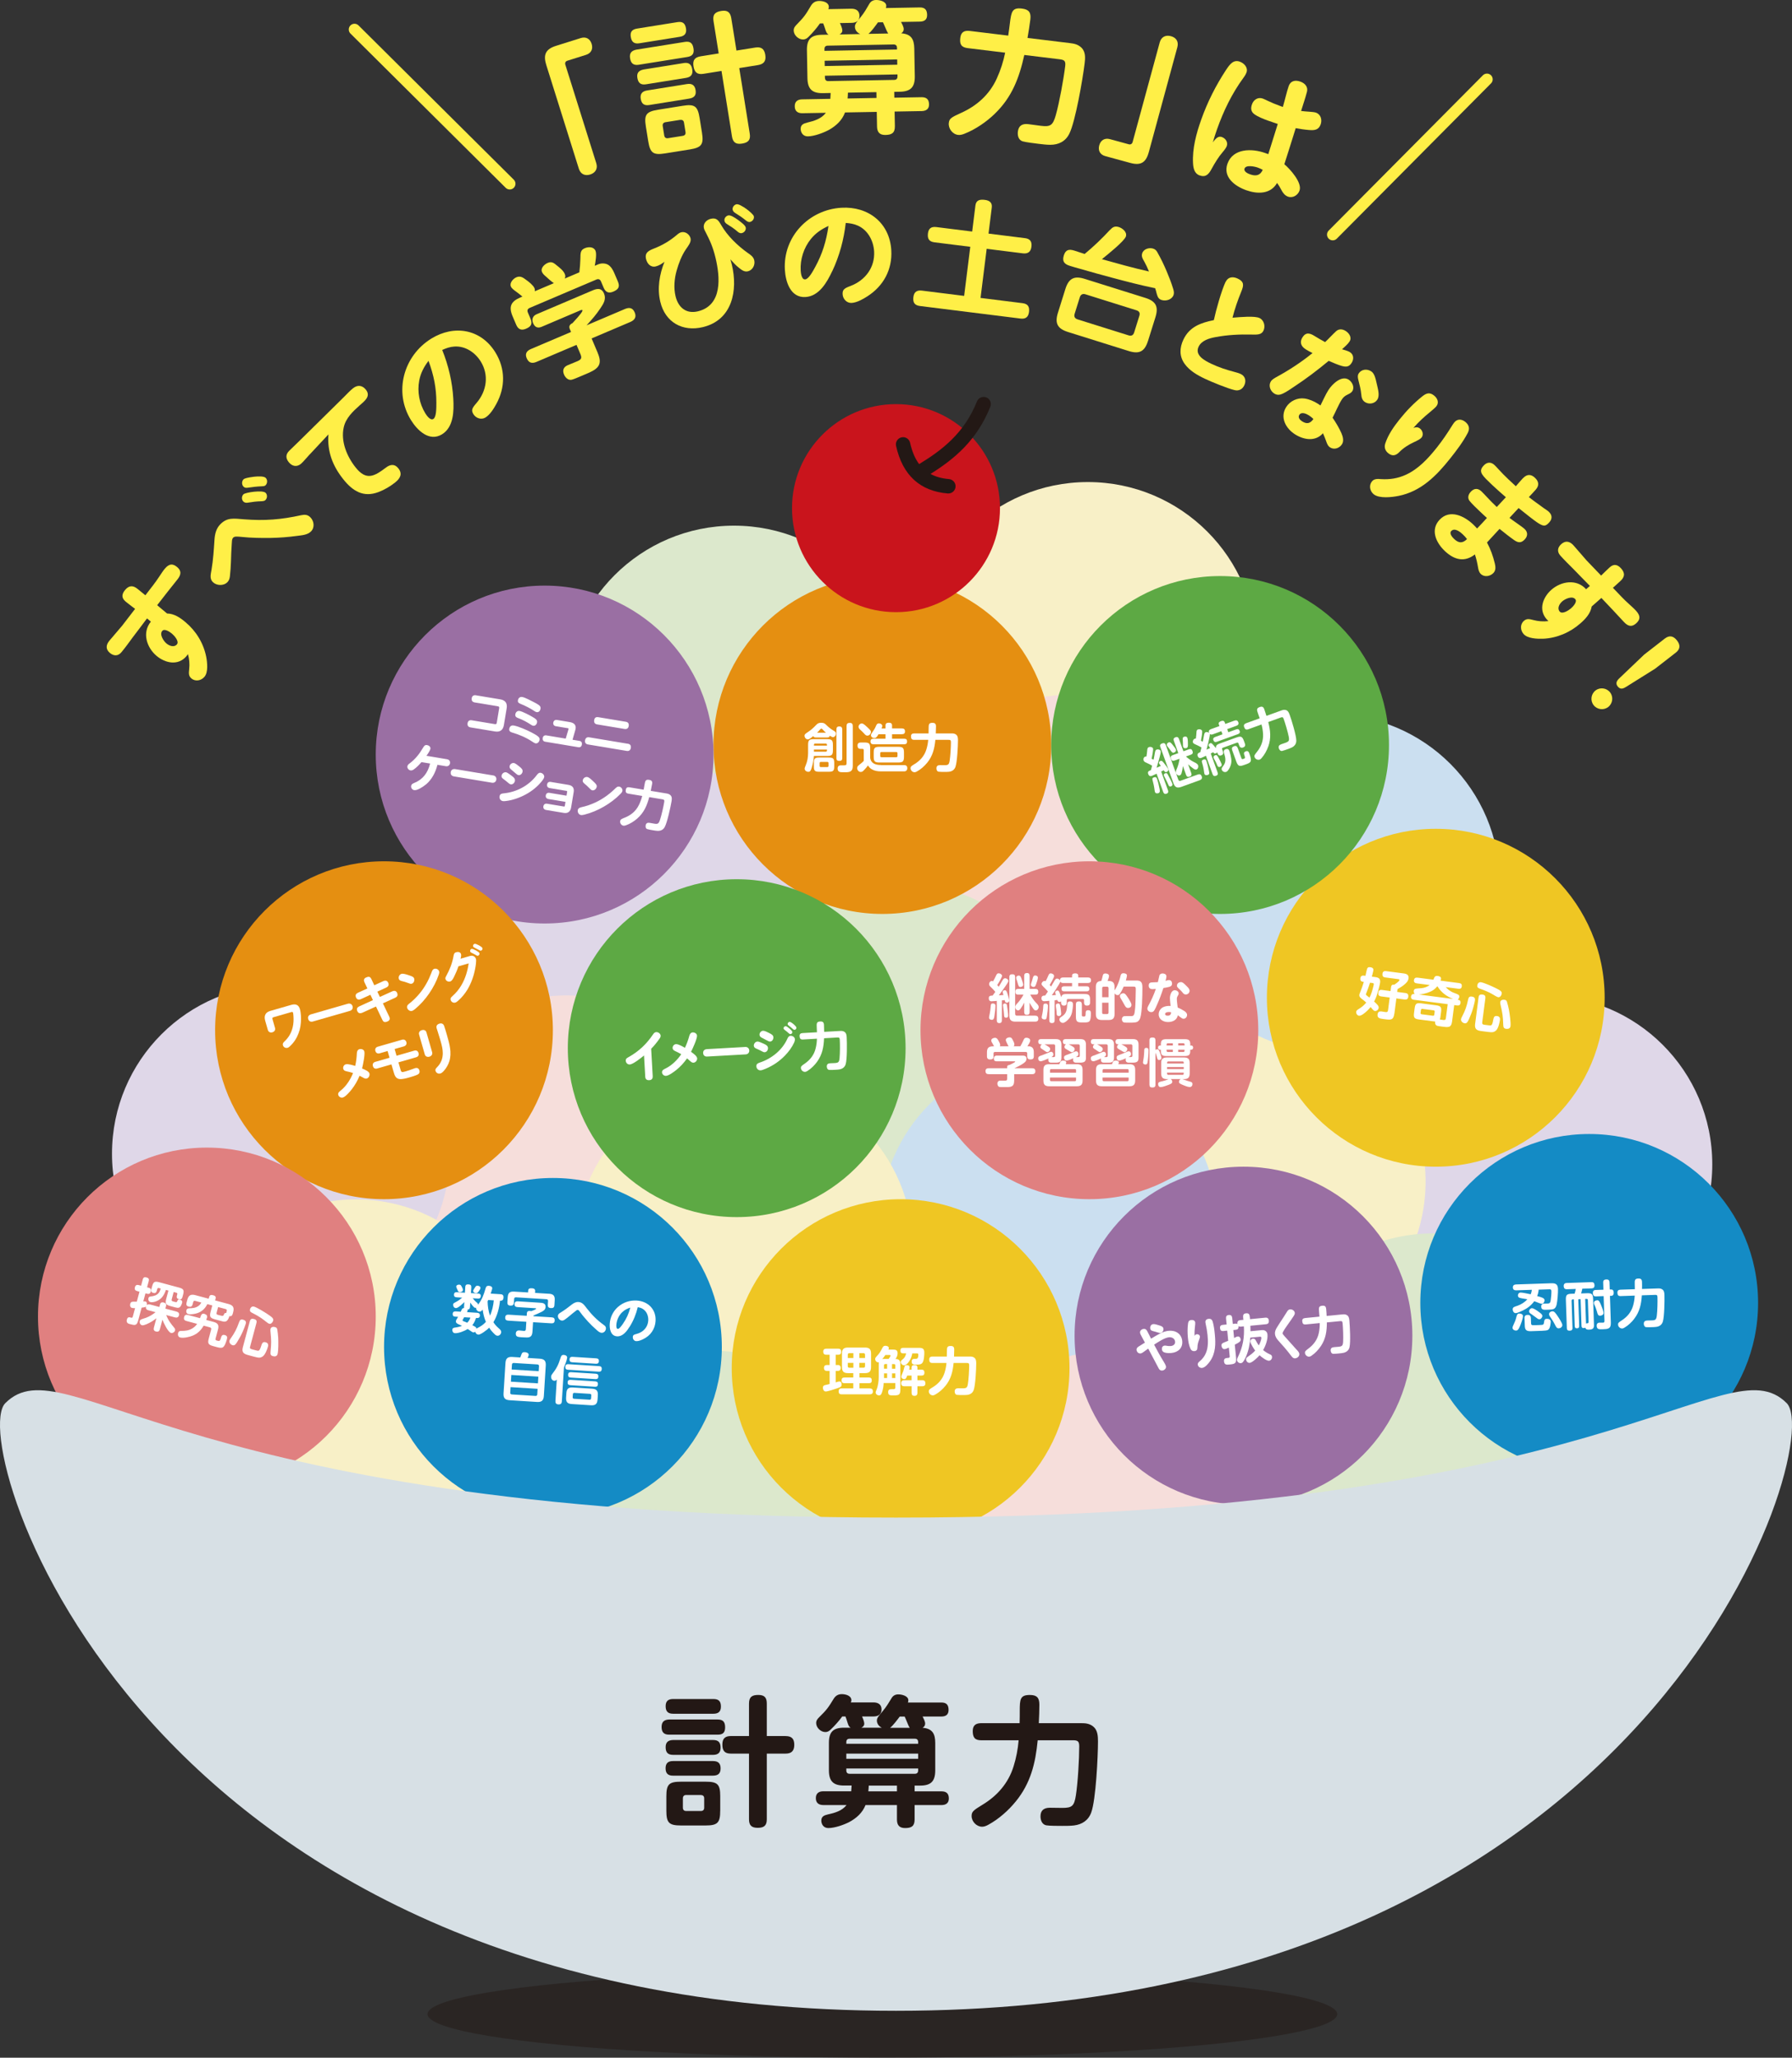 <?xml version="1.0" encoding="UTF-8"?>
<svg xmlns="http://www.w3.org/2000/svg" viewBox="0 0 601.96 690.96">
  <rect x="0" y="0" width="601.96" height="690.96" fill="#333333" stroke="none"/>
  <defs>
    <style>
      .d {
        fill: #e08080;
      }

      .d, .e, .f, .g, .h, .i, .j, .k, .l, .m, .n, .o, .p, .q, .r, .s, .t {
        stroke-width: 0px;
      }

      .e, .s {
        fill: #231815;
      }

      .f {
        fill: #dce8cc;
      }

      .u {
        isolation: isolate;
      }

      .g {
        fill: #f8f0c7;
      }

      .v {
        fill: none;
        stroke: #ffef47;
        stroke-linecap: round;
        stroke-linejoin: round;
        stroke-width: 3.85px;
      }

      .h {
        fill: #ffef47;
      }

      .i {
        fill: #fff;
      }

      .j {
        fill: #148bc5;
      }

      .k {
        fill: #5da944;
      }

      .l {
        fill: #d7e0e5;
      }

      .m {
        fill: #efc623;
      }

      .n {
        fill: #f6dedb;
      }

      .o {
        fill: #dfd7e8;
      }

      .p {
        fill: #c9141c;
      }

      .q {
        fill: #cbdff0;
      }

      .r {
        fill: #e58f11;
      }

      .s {
        mix-blend-mode: multiply;
        opacity: .5;
      }

      .t {
        fill: #9a6fa3;
      }
    </style>
  </defs>
  <g class="u">
    <g id="b" data-name="レイヤー 2">
      <g id="c" data-name="テキスト">
        <g>
          <circle class="f" cx="246.57" cy="233.24" r="56.73"/>
          <circle class="o" cx="214.44" cy="310.33" r="56.73"/>
          <circle class="g" cx="365.42" cy="218.6" r="56.73"/>
          <circle class="n" cx="360.02" cy="289.96" r="56.73"/>
          <circle class="o" cx="518.45" cy="390.98" r="56.73"/>
          <circle class="g" cx="422.14" cy="396.79" r="56.73"/>
          <ellipse class="s" cx="296.4" cy="676.32" rx="152.8" ry="14.64"/>
          <circle class="f" cx="303.3" cy="353.33" r="56.73"/>
          <circle class="q" cx="352.37" cy="410.88" r="56.73"/>
          <circle class="f" cx="481.31" cy="470.9" r="56.73"/>
          <circle class="n" cx="190.19" cy="390.98" r="56.73"/>
          <circle class="n" cx="373.61" cy="510.25" r="56.73"/>
          <circle class="o" cx="94.35" cy="387.41" r="56.73"/>
          <circle class="g" cx="249.9" cy="418.98" r="56.73"/>
          <circle class="g" cx="119.53" cy="459.47" r="56.73"/>
          <circle class="q" cx="447.08" cy="296.6" r="56.73"/>
          <circle class="f" cx="238.92" cy="510.25" r="56.73"/>
          <g>
            <circle class="r" cx="296.4" cy="250.16" r="56.73"/>
            <g>
              <path class="i" d="M271.36,248.28c-.62,0-1.11-.62-1.11-1.24,0-.48.3-.67,1.36-1.38.95-.64,1.71-1.34,2.49-2.17.55-.58.94-.79,1.73-.79.87,0,1.18.18,1.75.74.65.65,1.36,1.25,2.16,1.73s1.08.64,1.08,1.17c0,.58-.46,1.18-1.04,1.18-.25,0-.62-.21-1.03-.49-.09.48-.41.6-.87.6h-3.85c-.37,0-.69-.07-.83-.46-.39.32-1.34,1.12-1.84,1.12ZM272.65,257.81c-.25.79-.44,1.36-1.11,1.36-.6,0-1.25-.42-1.25-1.06,0-.21.07-.46.37-1.15.55-1.27.79-2.74.79-4.13v-2.65c0-1.63.35-1.98,1.98-1.98h4.38c1.62,0,1.98.35,1.98,1.98v1.68c0,1.63-.35,1.98-1.98,1.98h-4.4c-.11,1.38-.35,2.69-.76,3.98ZM280.23,257.3c0,1.52-.33,1.85-1.86,1.85h-3.14c-1.52,0-1.84-.33-1.84-1.85v-1.08c0-1.52.32-1.85,1.84-1.85h3.14c1.52,0,1.86.33,1.86,1.85v1.08ZM277.79,250.12c0-.28-.14-.43-.42-.43h-3.55c-.28,0-.41.14-.41.43v.25h4.38v-.25ZM273.41,251.69v.71h3.96c.28,0,.42-.14.42-.42v-.28h-4.38ZM277.46,246.04c-.44-.39-.78-.69-1.15-1.13-.11-.12-.21-.25-.39-.25-.19,0-.39.21-.72.6-.19.23-.42.48-.74.78h3.01ZM275.73,255.84c-.26,0-.41.14-.41.42v.9c0,.28.14.42.41.42h2.16c.28,0,.42-.14.42-.42v-.9c0-.3-.14-.42-.42-.42h-2.16ZM282.93,254.57c0,.69-.34.94-1.01.94s-.95-.3-.95-.94v-9.68c0-.65.32-.97.97-.97s.97.32.99.97v9.68ZM284.37,243.81c0-.76.32-1.08,1.08-1.08s1.01.39,1.01,1.08v13.43c0,1.96-1.13,2.07-2.56,2.07h-.83c-.81,0-1.7-.05-1.7-1.24,0-1.02.74-1.08,1.18-1.08h.94c.65,0,.88-.09.88-.72v-12.46Z"/>
              <path class="i" d="M295.94,256.91h7.79c.65,0,1.04.34,1.04,1.02s-.37,1.09-1.06,1.09h-7.83c-1.04,0-2.09-.16-3-.69-.58-.33-.96-.76-1.33-1.31-.35.55-.78,1.01-1.22,1.48-.42.46-.72.72-1.18.72-.69,0-1.22-.65-1.22-1.31,0-.46.23-.71.79-1.15.76-.6,1.03-.83,1.43-1.26v-3.53c0-.28-.09-.51-.42-.51h-.65c-.76,0-1.02-.42-1.02-1.13s.41-1.01,1.1-1.01h1.17c1.62,0,1.98.35,1.98,1.98v3.2c.28,1.94,1.91,2.39,3.64,2.39ZM289.51,242.93c.37,0,.76.25,1.79,1.22,1.08,1.01,1.25,1.22,1.25,1.62,0,.64-.53,1.25-1.18,1.25-.42,0-.71-.25-1.08-.69-.34-.39-.8-.81-1.18-1.17-.32-.28-.72-.64-.72-1.11,0-.58.53-1.13,1.13-1.13ZM297.46,244.59v-1.01c0-.74.5-.9,1.15-.9.62,0,1.04.23,1.04.9v1.01h3.27c.72,0,1.08.28,1.08,1.01s-.44.94-1.08.94h-3.27v1.52h4.1c.64,0,.95.26.95.92s-.32.94-.95.94h-10.34c-.64,0-.99-.27-.99-.94s.35-.92.99-.92h4.05v-1.52h-2.35c-.55.9-.78,1.29-1.45,1.29-.55,0-1.1-.39-1.1-.97,0-.32.26-.69.58-1.13.32-.42.83-1.27,1.02-1.75.27-.65.46-1.08,1.1-1.08.46,0,1.11.32,1.11.85,0,.19-.05.39-.26.85h1.34ZM303.66,254.06c0,1.62-.37,1.98-2,1.98h-6.19c-1.62,0-1.98-.35-1.98-1.98v-1.31c0-1.62.35-1.98,1.98-1.98h6.19c1.62,0,2,.35,2,1.98v1.31ZM296.1,252.52c-.27,0-.41.12-.41.41v.94c0,.27.14.39.41.39h4.96c.27,0,.42-.12.42-.39v-.94c0-.3-.16-.41-.42-.41h-4.96Z"/>
              <path class="i" d="M311.42,256.15c-.88,1.1-2.14,2.21-3.41,2.9-.25.14-.53.26-.81.26-.71,0-1.33-.65-1.33-1.34,0-.53.18-.71,1.38-1.43,1.78-1.08,3.23-2.65,3.91-4.82.34-1.06.55-2.17.64-3.29h-4.7c-.83,0-1.08-.37-1.08-1.17,0-.72.39-.99,1.08-.99h4.82c.02-.6.02-1.11.02-1.54,0-1.48.05-2.01,1.27-2.01.88,0,1.2.35,1.2,1.22,0,.78-.04,1.55-.07,2.33h5.32c.55,0,1.04.04,1.52.41.58.46.62,1.22.62,1.91,0,1.87-.27,7.33-.85,8.92-.35.99-1.15,1.52-2.19,1.64-.46.05-.97.05-1.47.05-.44,0-1.63,0-2.01-.07-.53-.11-.72-.64-.72-1.13,0-.78.46-1.08,1.18-1.08.53,0,1.04.02,1.56.02,1.22,0,1.5-.21,1.71-1.57.25-1.57.42-4.56.42-6.18,0-.69-.23-.76-.87-.76h-4.36c-.28,2.9-.88,5.41-2.77,7.72Z"/>
            </g>
          </g>
          <g>
            <circle class="m" cx="482.3" cy="335.03" r="56.73"/>
            <g>
              <path class="i" d="M457.91,329.69c-.74-.1-1.04-.47-.95-1.21.09-.72.54-.96,1.22-.88l.49.06c.2-.88.34-1.51.45-1.97.19-.79.45-1.01,1.19-.91.61.08,1.13.36,1.04,1.04-.06.44-.41,1.66-.53,2.12l1.16.15c1.14.15,1.78.55,1.62,1.82-.09.72-.45,2.06-.65,2.78-.37,1.32-.72,2.4-1.36,3.62.43.38.83.77,1.2,1.19.21.26.37.58.33.92-.08.6-.66,1.13-1.28,1.05-.26-.03-.48-.19-.71-.47-.2-.24-.45-.54-.73-.86-.5.7-1.53,1.73-2.56,2.43-.51.34-.98.55-1.35.5-.58-.08-1-.77-.93-1.32.06-.44.46-.69.81-.91,1.03-.62,1.8-1.26,2.57-2.19-.49-.46-.8-.71-1.35-1.12-.68-.52-1.05-.87-.96-1.55.03-.19.18-.56.26-.75.47-1.13.87-2.31,1.24-3.51l-.23-.03ZM459.02,333.32c-.1.22-.18.44-.19.49-.02.19.05.29.33.51.19.15.47.35.86.66.61-1.11.94-2.32,1.28-3.63.04-.19.15-.59.17-.78.04-.31-.07-.44-.38-.48l-.88-.11c-.36,1.13-.8,2.41-1.18,3.34ZM468.38,340.34c-.29,2.24-1.19,2.16-3.1,1.91l-.79-.1c-1.12-.15-1.89-.37-1.74-1.55.11-.81.6-1.06,1.3-.97.47.06.96.16,1.45.22.46.06.7-.14.76-.61l.56-4.28-2.87-.38c-.81-.11-1.04-.49-.94-1.28.09-.72.5-.99,1.22-.89l2.87.38.18-1.35c.07-.52.31-.87.89-.79l.16.02c.27-.18.99-.66,1.42-1.08.22-.22.34-.38.36-.54.02-.18-.17-.24-.41-.27l-4.38-.57c-.75-.1-1.02-.49-.93-1.24.09-.72.52-.97,1.2-.88l5.96.78c1,.13,1.75.5,1.6,1.65-.12.96-.82,1.62-1.53,2.19-.67.54-1.4.99-2.16,1.41l-.12.96,2.73.36c.81.11,1.09.48.99,1.29-.1.75-.56.98-1.27.89l-2.73-.36-.66,5.08Z"/>
              <path class="i" d="M486.64,344.79c-.52.15-1.18.06-1.96-.04l-.4-.05c-.56-.07-1.4-.18-1.67-.32-.45-.24-.59-.7-.52-1.19l.02-.16-5.4-.7c-1.61-.21-1.92-.61-1.71-2.22l.19-1.49c.21-1.61.61-1.92,2.22-1.71l4.96.65c1.61.21,1.92.61,1.71,2.22l-.19,1.49c-.05.37-.09.7-.23,1.06.38.05.79.12,1.17.17.53.07.79-.04.86-.6l.62-4.71-11.37-1.48c-.63-.08-1.04-.4-.94-1.1.09-.7.56-.91,1.19-.83h.05c-.27-.26-.37-.68-.33-1.05.11-.88.81-.77,2.56-.91.97-.09,2.02-.45,2.79-1.06l-4.33-.56c-.65-.08-1.04-.4-.95-1.09.09-.7.55-.91,1.2-.83l5.33.69c.33-.78.41-1.39,1.45-1.25.6.08,1.19.3,1.1,1-.02.19-.08.38-.16.57l6.22.81c.74.1,1.02.42.92,1.15-.09.67-.55.84-1.17.76l-4.24-.55c.32.29.76.76,1.08,1,.57.4,1.22.77,1.87.99,1.24.45,1.7.62,1.61,1.32-.04.33-.24.73-.55.91.75.1,1.06.39.95,1.18-.09.67-.54.84-1.15.76l-.95-.12-.73,5.62c-.14,1.07-.54,1.53-1.13,1.71ZM488.11,335.44c-2.27-.94-3.94-2.15-5.27-4.27-.93,1.11-1.88,1.71-3.26,2.16-.93.31-1.9.52-2.9.62l11.42,1.49ZM477.8,338.77c-.28-.04-.44.08-.48.37l-.13.96c-.04.28.09.44.37.48l3.77.49c.28.04.44-.09.47-.37l.13-.96c.04-.3-.08-.44-.37-.48l-3.77-.49Z"/>
              <path class="i" d="M495.47,335.83c-.08.65-.48,2.15-.67,2.8-.35,1.22-.81,2.39-1.37,3.63-.4.88-.69,1.44-1.42,1.35-.67-.09-1.32-.69-1.23-1.39.04-.28.23-.65.37-.9,1.07-2.05,1.53-3.42,2.02-5.69.15-.71.38-1.11,1.25-1,.68.09,1.14.45,1.04,1.19ZM497.91,343.39c-.07.56.31.66.74.72l.26.03c.42.05.77.1,1.03.13.54.07.88.11,1.08-.07.22-.2.37-.66.54-1.55.07-.4.14-.78.3-1.08.16-.3.45-.47,1-.4.77.1,1.1.55,1,1.31-.13.98-.56,2.79-1.26,3.49-.55.55-1.11.69-1.85.63-.69-.05-1.39-.15-2.07-.24-.35-.05-.68-.09-1-.13-1.44-.19-2.41-.53-2.17-2.37l1.17-8.99c.1-.79.52-1.02,1.3-.92.98.13,1.03.67.98,1.21l-1.07,8.22ZM503.28,334.86c-.21-.03-.61-.22-.99-.45-.35-.21-.7-.41-.89-.53-1.32-.78-2.8-1.38-4.3-1.9-.58-.2-.94-.44-.85-1.11.08-.63.52-1.14,1.21-1.05,1,.13,3.86,1.41,4.88,1.92,1.56.77,2.22,1.16,2.12,1.88-.07.56-.51,1.32-1.18,1.24ZM506.21,336.4c.22.63.54,2.01.67,2.69.23,1.26.67,4.29.52,5.47-.1.81-.77,1-1.47.91-.77-.1-.94-.55-.96-1.23-.11-3.12-.24-3.9-.93-6.91-.06-.24-.12-.59-.09-.81.09-.7.81-.89,1.41-.81.49.06.71.25.87.7Z"/>
            </g>
          </g>
          <g>
            <circle class="t" cx="417.7" cy="448.49" r="56.73"/>
            <g>
              <path class="i" d="M390.78,457.02c.35.58.86,1.45.9,1.85.07.73-.61,1.28-1.29,1.35-.51.05-.89-.23-1.14-.68l-3.55-6.69c-.54.37-1.05.75-1.57,1.13-.33.24-.64.45-1.02.49-.71.07-1.25-.5-1.32-1.18-.06-.6.35-.94.82-1.22.66-.42,1.32-.83,1.98-1.24l-1.43-2.69c-.11-.21-.19-.42-.21-.66-.07-.68.58-1.18,1.21-1.25.64-.06.95.26,1.24.8.45.82.83,1.66,1.26,2.48,2-1.21,3.93-2.46,5.89-2.65,2.32-.23,4.34.98,4.58,3.43.23,2.34-1.38,3.8-3.61,4.02-.71.07-1.77.08-2.44-.2-.5-.21-.74-.54-.78-1.03-.06-.64.23-1.18.95-1.25.22-.02.41.01.65.07.39.07.94.13,1.39.08.82-.08,1.53-.57,1.44-1.47-.1-1.06-1.08-1.57-2.05-1.47-1.5.15-3.72,1.65-5,2.48.99,1.86,1.99,3.73,3.09,5.51ZM387.37,444.62c.51-.05,1.38.2,2.26.5.55.19,1.13.42,1.19,1.06.07.68-.35,1.35-1.06,1.42-.16.02-.41-.05-.79-.16-.57-.17-1.11-.35-1.67-.48-.68-.16-.87-.43-.93-.98-.06-.64.32-1.29.99-1.35Z"/>
              <path class="i" d="M402.02,448.01c.46-.04,1,.25,1.05.77.03.29-.12.7-.32,1.23-.31.8-.51,1.62-.51,2.49,0,.68-.28,1.12-1.01,1.19-.55.05-1.01-.18-1.27-.67-.6-1.22-.81-2.58-.93-3.88-.15-1.54-.16-3.12.04-4.66.09-.73.33-1.16,1.12-1.24.6-.06,1.24.19,1.3.87.03.26-.03.8-.07,1.17-.13,1.1-.2,2.14-.14,3.32.15-.31.35-.55.74-.59ZM407.34,443.7c.42,1.42.6,2.91.74,4.38.31,3.15.28,6.25-1.57,8.95-.55.79-1.69,2.2-2.7,2.3-.7.07-1.39-.4-1.46-1.13-.05-.53.34-.85.72-1.16.94-.81,1.63-1.71,2.08-2.88.73-1.85.67-3.91.48-5.85-.12-1.26-.34-2.52-.62-3.76-.04-.18-.07-.34-.09-.53-.07-.73.42-1.11,1.06-1.18.68-.07,1.14.2,1.34.87Z"/>
              <path class="i" d="M417.62,442.88c-.12-1.27-.07-1.79.97-1.89.99-.1,1.16.47,1.25,1.3l.06.67,5.14-.5c.74-.07,1.11.25,1.18.99.07.74-.23,1.14-.96,1.21l-5.24.51c0,.62.03,1.24.04,1.84l3.57-.35c.51-.05.97-.08,1.42.22.45.29.66.72.71,1.24.16,1.65-.64,3.81-1.46,5.22.7.59,1.44,1.05,2.25,1.41.41.17.69.36.74.85.06.6-.36,1.26-.99,1.32-.86.08-2.56-1.26-3.2-1.83-.59.68-2.42,2.46-3.3,2.54-.62.06-1.15-.47-1.21-1.07-.04-.46.13-.67.5-.92.95-.68,1.76-1.26,2.54-2.13-.45-.6-1.56-2.32-1.63-3.02-.05-.55.37-.94.9-.99.47-.05.69.18.91.57.3.54.67,1.23,1.04,1.71.3-.54.91-2.01.85-2.6-.03-.3-.25-.35-.51-.32l-3.2.31c-.14,2.18-.58,4.37-1.45,6.39-.23.52-.71,1.49-1.11,1.88-.18.18-.35.27-.59.29-.58.06-1.24-.36-1.3-.96-.03-.33.06-.65.33-1.17,1.62-3.37,2.19-6.48,1.96-10.23l-1.02.1c-.3.03-.55.02-.8-.17v.11c.08.7-.22,1.05-.93,1.12l-.79.08.26,2.67c.36-.18.82-.47,1.23-.51.58-.06.91.44.97.97.07.7-.42,1-1.97,1.79l.44,4.45c.19,1.92-.55,2.04-2.25,2.21l-.28.03c-.9.09-1.43-.11-1.53-1.08-.07-.76.29-1.08.99-1.14.16-.02.32-.03.48-.05.39-.04.48-.21.44-.56l-.28-2.88c-.68.31-1.11.48-1.44.51-.62.06-.98-.56-1.03-1.11-.07-.7.3-.92,1.09-1.22.31-.14.7-.28,1.16-.47l-.33-3.41-1.28.13c-.74.07-1.07-.23-1.14-.97-.07-.68.25-1.04.94-1.1l1.28-.12-.2-2.02c-.07-.69.19-1.1.93-1.17.72-.07,1.07.29,1.14.97l.2,2.02.79-.08c.28-.03.53-.03.76.14v-.14c-.08-.72.25-1.11.95-1.18l1.07-.11c0-.1-.02-.19-.03-.3Z"/>
              <path class="i" d="M434.94,440.88c.03.35-.14.66-.33.96-.67,1.04-1.42,2.08-2.15,3.11-.31.42-1.67,2.36-1.63,2.76.02.22.19.44.71,1.02,1.31,1.46,2.61,2.92,3.92,4.38.39.42.94.91,1,1.51.08.77-.62,1.41-1.35,1.48-.68.07-.97-.27-1.61-1.12-1.27-1.68-2.62-3.21-4.02-4.74-.6-.66-1.1-1.37-1.19-2.28-.09-.92.24-1.56.8-2.46.62-1.02,1.3-2.01,1.94-3,.43-.65.85-1.3,1.25-1.97.25-.43.53-.81,1.06-.86.73-.07,1.52.42,1.61,1.21Z"/>
              <path class="i" d="M443.7,451.99c-.77,1.18-1.91,2.41-3.11,3.22-.23.16-.5.32-.78.34-.7.07-1.38-.52-1.45-1.21-.05-.53.11-.72,1.23-1.56,1.67-1.25,2.96-2.95,3.42-5.18.23-1.09.33-2.22.31-3.33l-4.68.46c-.83.08-1.11-.26-1.19-1.06-.07-.72.29-1.02.98-1.09l4.8-.47c-.04-.6-.09-1.11-.13-1.53-.14-1.48-.14-2.01,1.07-2.13.88-.09,1.23.24,1.31,1.1.08.77.12,1.55.16,2.33l5.29-.52c.54-.05,1.04-.07,1.55.26.63.4.74,1.15.8,1.84.18,1.86.45,7.32.03,8.96-.25,1.02-1,1.62-2.02,1.85-.45.1-.96.15-1.45.2-.44.04-1.62.16-2.01.13-.54-.05-.78-.56-.83-1.05-.08-.77.35-1.12,1.07-1.19.53-.05,1.04-.08,1.55-.13,1.21-.12,1.47-.36,1.55-1.73.09-1.59-.02-4.58-.18-6.2-.07-.69-.3-.73-.94-.67l-4.34.42c0,2.91-.35,5.47-2.01,7.96Z"/>
            </g>
          </g>
          <g>
            <circle class="t" cx="182.95" cy="253.37" r="56.73"/>
            <g>
              <path class="i" d="M159.43,235.86c-.78-.13-1.1-.65-.97-1.43.12-.74.65-1.08,1.37-.96l8.25,1.37c1.66.28,2.4,1.31,2.12,2.98l-.94,5.67c-.28,1.66-1.31,2.4-2.97,2.13l-8.25-1.37c-.78-.13-1.1-.65-.97-1.43.12-.74.65-1.08,1.37-.96l7.83,1.3c.44.07.54-.13.61-.53l.79-4.76c.07-.4.03-.63-.41-.7l-7.83-1.3Z"/>
              <path class="i" d="M172.57,243.62c1.61.27,4.56,1.58,6.03,2.36.75.4,1.73.9,2.34,1.49.27.27.36.62.3,1-.11.63-.64,1.25-1.33,1.14-.33-.05-.76-.35-1.1-.57-2.11-1.4-4.37-2.37-6.79-3.07-.62-.18-1.07-.51-.95-1.24.13-.8.67-1.25,1.49-1.11ZM178.89,240.75c.82.47,1.67.95,1.52,1.8-.1.62-.6,1.26-1.29,1.15-.23-.04-.39-.1-.73-.33-1.34-.89-2.78-1.67-4.27-2.22-.65-.24-1.14-.53-1.01-1.31.12-.69.67-1.23,1.4-1.11,1.03.17,3.41,1.44,4.38,2.01ZM175.45,234.05c.91.15,2.91,1.23,3.8,1.68.58.3,1.63.83,2.06,1.29.25.29.33.58.26.99-.11.65-.58,1.23-1.3,1.11-.31-.05-.56-.22-.83-.4-1.36-.9-2.82-1.64-4.32-2.26-.8-.34-1.27-.53-1.14-1.31s.69-1.23,1.47-1.1Z"/>
              <path class="i" d="M190.93,244.93c.04-.16.05-.21.06-.23.02-.11-.05-.14-.21-.17l-4.04-.67c-.65-.11-.99-.56-.88-1.23.11-.64.59-.98,1.23-.88l4.31.72c1.32.22,2.18.89,1.95,2.27-.02.14-.07.29-.11.45l-.92,3.21,2.31.38c.71.12.94.61.83,1.26-.11.64-.53.98-1.19.87l-11.13-1.85c-.67-.11-.94-.61-.83-1.26.1-.62.57-.97,1.19-.87l6.53,1.09.91-3.08Z"/>
              <path class="i" d="M210.93,249.74c.82.14,1.1.67.97,1.43-.12.74-.63,1.1-1.37.98l-13.02-2.17c-.8-.13-1.1-.67-.97-1.42s.63-1.1,1.37-.98l13.02,2.17ZM210.22,242.36c.82.14,1.1.67.97,1.44-.12.74-.63,1.1-1.37.98l-9.25-1.54c-.8-.13-1.1-.68-.97-1.46.13-.76.57-1.09,1.37-.96l9.25,1.54Z"/>
              <path class="i" d="M143.13,263.36c-.8.68-2.91,2.14-3.98,1.96-.67-.11-1.16-.75-1.04-1.44.09-.53.5-.75.96-.94,3.01-1.21,4.63-3.42,5.41-6.55l-2.9-.48c-.8.91-1.65,1.83-2.65,2.5-.32.21-.67.34-1.03.28-.63-.11-1.16-.73-1.05-1.39.08-.45.44-.75.8-1,1.85-1.37,3.32-3.26,4.47-5.25.31-.54.61-.98,1.33-.86.6.1,1.25.56,1.13,1.25-.09.54-.81,1.64-1.34,2.35l6.92,1.15c.71.12,1.12.65,1,1.38-.12.71-.7,1.07-1.39.96l-2.83-.47c-.62,2.5-1.83,4.87-3.8,6.56Z"/>
              <path class="i" d="M165.67,260.37c.72.12,1.17.71,1.05,1.44-.12.74-.75,1.14-1.46,1.02l-12.82-2.13c-.71-.12-1.16-.66-1.03-1.43.13-.78.71-1.11,1.46-1.02l12.8,2.13Z"/>
              <path class="i" d="M182.79,260.97c-.06.34-.38.85-.67,1.21-1.47,1.86-3.34,3.4-5.43,4.54-2.09,1.14-4.53,2-6.76,2.25-.51.06-.72.08-1.03.03-.76-.13-1.22-.85-1.09-1.6.13-.8.66-.93,1.36-1,4.37-.41,8.52-2.62,11.16-6.16.33-.43.7-.85,1.28-.75.69.11,1.31.78,1.19,1.48ZM170,259.33c.49.08,1.41.83,1.99,1.26.53.4,1.1.87.98,1.62-.11.65-.7,1.28-1.41,1.16-.38-.06-.65-.35-.95-.59-.62-.51-1-.84-1.53-1.22-.47-.34-.68-.62-.6-1.11.12-.69.8-1.24,1.51-1.13ZM172.64,256.21c.47.08,1.36.8,1.82,1.18.62.5,1.2.98,1.08,1.71-.11.65-.68,1.28-1.39,1.17-.24-.04-.49-.19-.65-.35-.24-.23-.46-.39-.69-.58-.39-.33-.7-.6-1.06-.9-.38-.31-.66-.65-.57-1.14.11-.69.78-1.19,1.46-1.08Z"/>
              <path class="i" d="M184.23,268.3c-.65-.11-1.01-.56-.89-1.23.11-.64.57-.95,1.24-.84l5.71.95.21-1.24c.04-.25.02-.33-.2-.37l-5.64-.94c-.69-.12-.98-.59-.88-1.23.1-.62.55-.96,1.22-.84l5.95.99c1.49.25,1.98,1.13,1.75,2.48l-.86,5.14c-.23,1.36-1.1,2.02-2.46,1.79l-5.96-.99c-.67-.11-1-.6-.89-1.23.11-.64.57-.97,1.24-.86l5.66.94c.22.04.27-.07.31-.26l.22-1.3-5.71-.95Z"/>
              <path class="i" d="M195.17,271.08c1.68-.35,3.3-.92,4.84-1.63,2.38-1.11,4.52-2.64,6.43-4.46.42-.4.89-.97,1.54-.86.67.11,1.2.78,1.08,1.46-.06.38-.32.67-.59.95-1.64,1.68-3.56,3.12-5.58,4.29-2.04,1.19-4.19,2.1-6.54,2.71-.37.09-.89.19-1.2.14-.74-.12-1.19-.92-1.07-1.63.1-.58.55-.84,1.09-.96ZM199.42,262.49c.69.67,1.12,1.08,1.03,1.68-.11.67-.74,1.33-1.49,1.21-.33-.05-.58-.3-.98-.72-.54-.57-1.09-1.06-1.68-1.55-.34-.28-.63-.61-.55-1.08.12-.71.82-1.24,1.53-1.12.6.1,1.37.84,2.14,1.59Z"/>
              <path class="i" d="M214.09,274.83c-1.05.94-2.47,1.83-3.84,2.3-.27.1-.57.17-.84.13-.7-.12-1.2-.86-1.09-1.54.09-.52.29-.67,1.6-1.19,1.94-.77,3.62-2.08,4.64-4.12.5-.99.9-2.05,1.17-3.14l-4.64-.77c-.82-.14-1-.54-.87-1.33.12-.71.55-.91,1.23-.8l4.76.79c.12-.59.2-1.1.27-1.51.24-1.46.38-1.98,1.59-1.78.87.14,1.13.54.98,1.4-.13.77-.29,1.53-.45,2.29l5.25.87c.54.09,1.02.21,1.43.65.5.55.41,1.3.3,1.99-.31,1.85-1.47,7.19-2.3,8.66-.51.92-1.38,1.31-2.43,1.26-.46-.02-.97-.11-1.46-.19-.44-.07-1.6-.27-1.98-.4-.5-.19-.61-.75-.53-1.23.13-.77.63-.99,1.34-.87.52.09,1.03.19,1.53.27,1.2.2,1.52.04,1.95-1.27.5-1.51,1.17-4.43,1.43-6.03.11-.68-.1-.79-.73-.89l-4.31-.72c-.75,2.81-1.76,5.19-4,7.16Z"/>
            </g>
          </g>
          <g>
            <circle class="k" cx="409.85" cy="250.16" r="56.73"/>
            <g>
              <path class="i" d="M385.25,256.19c-.43-.2-.91-.35-1.09-.83-.17-.46.01-1.11.51-1.29.15-.05.27-.04.42-.02.12-.59.19-1.19.25-1.8.06-.87.13-1.21.61-1.38.52-.19,1.21.01,1.36.43.17.46-.33,2.88-.48,3.46.23.11.45.21.67.34.21-.92.31-1.6.39-2.08.16-.87.25-1.18.63-1.32.5-.18,1.19.02,1.35.47.13.37-.17,1.45-.28,1.87-.33,1.27-.69,2.52-1.08,3.77.49-.21.98-.41,1.44-.63-.15-.21-.51-.64-.59-.86-.14-.38.16-.7.46-.8.5-.18.79.22,1.43,1.04.26.32,1.04,1.37,1.16,1.7.16.45-.15.83-.55.97-.45.16-.67-.13-.94-.58-.29.14-.57.28-.86.42l2.28,6.3c.19.53.1.94-.49,1.15-.58.21-.92-.04-1.11-.57l-2.22-6.15c-.78.38-1.43.67-1.6.73-.62.22-1.01-.03-1.22-.63-.29-.8.18-1.02.9-1.3.14-.48.28-.99.42-1.49-.57-.34-1.17-.65-1.78-.92ZM388.67,261.54c.3.83.72,2.62.87,3.5.08.5.17,1.08-.42,1.29-.42.15-.97.12-1.16-.41-.05-.13-.09-.35-.1-.49-.2-1.54-.43-2.44-.62-3.14-.23-.8-.21-1.05.34-1.25.55-.2.9-.06,1.1.49ZM395.81,261.8c.13.37.39.5.75.37l5.75-2.08c.7-.25,1.12-.08,1.37.62.24.66-.07,1.06-.68,1.28l-6.2,2.24c-1.38.5-2.13.15-2.62-1.23l-4.4-12.16c-.25-.68,0-1,.65-1.23.62-.22.96,0,1.18.57l4.2,11.63ZM392.28,260.08c.36.62,1.3,2.44,1.51,3.04.16.45.01.77-.43.93-.37.13-.69-.03-.8-.33-.04-.12-.89-1.99-1.43-2.98-.06-.12-.14-.27-.15-.3-.14-.38.07-.64.43-.78.48-.17.66.04.87.42ZM392.58,249.28c.51-.19.83.22,1.41.94.26.32.89,1.11,1.01,1.46.17.48-.22.89-.64,1.04-.46.17-.73-.15-1.15-.73-.19-.27-.42-.6-.73-.98-.19-.21-.41-.46-.5-.7-.19-.52.26-.9.59-1.02ZM396.96,259.42c-.14.48-.29.82-.62.94-.51.19-1.11-.22-1.29-.7-.21-.58.11-1.15.33-1.68.4-.93.71-2.19.85-3.2l-1.66.6c-.63.23-1.01.03-1.23-.61-.22-.62-.02-.99.58-1.2l1.89-.68-1.49-4.12c-.22-.62-.06-.99.57-1.22.58-.21.95.03,1.15.6l1.49,4.12,1.83-.66c.65-.23,1-.03,1.23.61.22.62.02.99-.58,1.21l-1.63.59c.7.65,1.77,1.41,2.62,1.84.73.35,1.27.61,1.46,1.12.18.5-.03,1.21-.55,1.4-.38.14-.71-.08-1.16-.39-.58-.41-1.14-.87-1.66-1.36l1.07,2.96c.22.61.05.98-.58,1.21-.58.21-.95-.02-1.15-.58l-1.08-2.99c-.07.74-.2,1.52-.42,2.22ZM399.04,249.99c0,.61-.02,1.02-.46,1.18-.32.11-.94.17-1.14-.39-.03-.08-.07-.35-.07-.82,0-.55-.04-1.11-.07-1.35-.05-.6-.05-1.03.41-1.2.45-.16.97-.12,1.15.38.16.45.19,1.71.18,2.21Z"/>
              <path class="i" d="M401.93,250.15c-.63-.3-1.08-.49-1.19-.79-.17-.46.08-1.12.6-1.3.13-.05.22-.06.36-.04.11-.85.17-1.4.19-1.86.05-.81.1-1.07.5-1.21.48-.17,1.21-.06,1.41.47.16.43-.26,2.76-.38,3.31.19.12.41.21.61.33.2-.96.31-1.63.4-2.12.13-.68.25-.96.57-1.07.4-.14.84-.02,1.16.24l-.03-.08c-.23-.63.13-1.01.69-1.21l2.81-1.02-.19-.51c-.24-.66.18-.95.77-1.16.55-.2.99-.13,1.2.45l.19.51,3.04-1.1c.6-.22,1.08-.13,1.32.52s-.09,1.01-.69,1.22l-3.04,1.1.38,1.05,2.64-.96c.58-.21.95-.08,1.17.52.2.56-.07.89-.59,1.08l-7.06,2.55c-.58.21-.94.09-1.17-.52-.2-.56.06-.88.59-1.08l2.46-.89-.38-1.05-2.81,1.02c-.38.14-.72.19-1.07-.1.04.21.03.35-.11,1.09-.27,1.43-.61,2.79-.99,4.18.4-.18.82-.37,1.23-.54-.12-.18-.44-.59-.5-.77-.14-.38.16-.71.5-.84.47-.17.74.16,1.94,1.68-.16-1.05.62-1.35,1.43-1.64l5.45-1.97c1.53-.55,1.98-.34,2.53,1.19l.3.83c.25.68.04,1.1-.62,1.34-.63.23-1.05-.05-1.27-.65l-.26-.71c-.1-.27-.28-.35-.54-.25l-4.69,1.69c-.27.1-.35.28-.25.54l.25.7c.22.6.11,1.09-.54,1.32-.63.23-1.04-.08-1.25-.66l-.13-.37c-.12.18-.27.29-.47.36-.43.16-.63-.03-.87-.38-.26.15-.54.29-.82.43l2.28,6.3c.22.62.09.96-.53,1.19-.6.22-.94-.01-1.15-.58l-2.22-6.15c-.32.15-1.26.61-1.55.71-.56.2-1.01-.05-1.21-.6-.32-.88.4-1.14.86-1.31.15-.52.28-1.06.41-1.58-.55-.33-1.08-.59-1.67-.87ZM405.26,255.56c.31.87.68,2.39.84,3.31.16.81.2,1.13-.36,1.33-.42.15-.98.15-1.16-.35-.04-.12-.07-.24-.09-.47-.14-1.17-.35-2.15-.69-3.26-.16-.49-.17-.82.4-1.03.78-.28.96.16,1.07.48ZM409.41,254.61c.24.46.79,1.5.92,1.87.17.48.02.82-.47,1-.6.22-.79-.11-.95-.45-.27-.65-.54-1.27-.82-1.75-.13-.21-.32-.56-.4-.8-.16-.43.13-.74.51-.88.48-.17.67-.02,1.21,1.01ZM412.99,252.19c.23.65.53,1.95.61,2.63.1.9.03,1.64-.31,2.48-.21.57-.79,1.67-1.37,1.88-.6.22-1.29-.1-1.51-.7-.15-.41.06-.72.3-1.03.51-.67.87-1.24.91-2.11.04-.86-.21-1.69-.47-2.5-.18-.59-.07-1.03.56-1.26s1.05-.02,1.27.6ZM416.98,254.52c.17.48.33.44.81.27.56-.2.52-.34.14-1.42-.17-.54-.03-.87.52-1.07.63-.23.96,0,1.18.61,1.05,2.89.64,3.12-1.19,3.78l-.32.11c-1.61.58-2.19.7-2.84-1.1l-1.36-3.77c-.26-.73-.09-1.09.64-1.36.68-.25,1,.07,1.24.68l1.18,3.27Z"/>
              <path class="i" d="M426.03,250.65c-.46,1.33-1.26,2.8-2.22,3.88-.18.22-.41.43-.67.53-.67.24-1.47-.17-1.7-.81-.18-.5-.07-.72.81-1.81,1.31-1.62,2.14-3.59,2.03-5.86-.04-1.11-.22-2.23-.52-3.31l-4.42,1.6c-.78.28-1.14.02-1.41-.73-.25-.68.03-1.06.68-1.3l4.54-1.64c-.19-.57-.36-1.05-.51-1.45-.5-1.4-.63-1.91.51-2.33.83-.3,1.25-.08,1.54.74.26.73.5,1.47.73,2.22l5-1.81c.51-.19.99-.32,1.57-.13.71.23,1,.94,1.23,1.58.64,1.76,2.24,6.99,2.23,8.68,0,1.05-.56,1.82-1.5,2.29-.41.21-.9.38-1.36.55-.42.15-1.53.55-1.92.62-.54.08-.9-.35-1.07-.82-.26-.73.07-1.17.75-1.42.5-.18.99-.34,1.47-.51,1.15-.42,1.34-.71,1.08-2.06-.3-1.56-1.15-4.43-1.7-5.96-.23-.65-.47-.64-1.07-.42l-4.1,1.48c.72,2.82,1.01,5.39.01,8.21Z"/>
            </g>
          </g>
          <g>
            <circle class="r" cx="128.99" cy="345.94" r="56.73"/>
            <g>
              <path class="i" d="M91.88,341.57c-.48.14-.43.39-.28.88l.77,2.67c.22.76-.18,1.31-.9,1.52-.7.2-1.32-.14-1.51-.83l-.89-3.11c-.46-1.61.09-2.78,1.73-3.25l7.02-2.02c1.4-.4,2.48-.12,2.92,1.4.39,1.34.43,3.11.33,4.49-.12,1.72-.55,3.35-1.32,4.87-.49.96-1.07,1.82-1.88,2.66-.49.5-.88.88-1.25.99-.65.19-1.38-.16-1.58-.85-.15-.51.09-.89.44-1.21,1.51-1.41,2.36-2.9,2.83-4.81.3-1.23.36-2.55.26-3.82-.04-.6-.08-.88-.13-1.07-.09-.32-.28-.32-.64-.22l-5.9,1.7Z"/>
              <path class="i" d="M116.87,337.04c.71-.2,1.36.14,1.56.84.21.72-.19,1.35-.87,1.55l-12.49,3.59c-.69.2-1.33-.09-1.54-.85-.22-.76.16-1.3.88-1.55l12.47-3.59Z"/>
              <path class="i" d="M122.45,329.87c-.06-.14-.12-.27-.15-.38-.21-.74.27-1.19,1.12-1.43.69-.2,1.04.1,1.33.69l.98,2.09,2.89-1.33c.1-.05.33-.13.43-.16.67-.19,1.21.09,1.44.87.19.65-.14,1.11-.73,1.38l-3.01,1.38.86,1.78,4.01-1.82c.1-.05.32-.13.41-.16.69-.2,1.23.08,1.45.86.19.67-.09,1.09-.73,1.39l-4.13,1.88,2.09,4.39c.09.17.12.29.17.45.22.78-.41,1.19-1.09,1.38-.72.21-1.07-.07-1.37-.71l-2.12-4.44-4.47,2.03c-.1.05-.34.14-.43.16-.32.09-.59.08-.83-.03-.29-.13-.52-.46-.63-.85-.19-.65.15-1.09.72-1.35l4.61-2.11-.84-1.8-3.06,1.41c-.08.04-.33.13-.41.16-.69.2-1.22-.11-1.44-.87-.19-.67.12-1.11.71-1.37l3.18-1.45-.97-2.04Z"/>
              <path class="i" d="M137.47,327.52c.91.31,1.48.49,1.65,1.07.19.65-.1,1.52-.82,1.73-.32.09-.66-.02-1.19-.23-.73-.29-1.44-.49-2.18-.67-.43-.11-.83-.28-.96-.74-.2-.69.21-1.47.89-1.67.58-.17,1.6.17,2.62.51ZM137.34,337.1c1.36-1.04,2.58-2.25,3.66-3.56,1.67-2.03,2.94-4.33,3.88-6.79.21-.54.38-1.26,1.02-1.44.65-.19,1.41.19,1.61.86.11.37,0,.74-.12,1.1-.76,2.23-1.87,4.34-3.19,6.27-1.33,1.95-2.88,3.7-4.74,5.26-.29.24-.72.55-1.02.64-.72.21-1.47-.32-1.67-1.01-.16-.56.13-1,.57-1.33Z"/>
              <path class="i" d="M157.73,321.04c.42-.12.86-.19,1.3,0,.41.17.72.52.85.96.18.62-.1,2.44-.26,3.23-.46,2.45-1.29,4.83-2.55,6.97-.83,1.38-1.84,2.63-3.04,3.72-.41.37-.74.63-1.11.74-.64.18-1.34-.21-1.53-.86-.16-.55,0-.8.64-1.37,1.23-1.1,2.15-2.23,2.97-3.63,1.3-2.21,2.07-4.76,2.43-7.31l-3.44.99c-.4,1.21-.89,2.36-1.47,3.52-.36.74-.73,1.39-1.29,1.56-.62.18-1.4-.13-1.58-.79-.1-.35-.08-.47.31-1.18,1.11-2,1.99-4.26,2.38-6.54.12-.65.2-1.11.94-1.32.58-.17,1.38-.05,1.57.62.14.49.01.97-.14,1.57l3.02-.87ZM158.41,318.63c.28-.08.86.2,1.42.49.48.26,1.14.65,1.23.95.11.37-.15.75-.5.85-.23.07-.42-.05-.6-.17-.53-.32-1.06-.57-1.64-.87-.18-.08-.33-.21-.38-.41-.1-.35.13-.75.48-.85ZM159.43,316.93c.28-.08,1,.27,1.42.49.63.33,1.14.72,1.21.95.11.37-.13.75-.5.85-.18.05-.29-.01-.63-.2-.54-.3-1.02-.55-1.58-.83-.2-.09-.36-.2-.43-.42-.1-.35.15-.75.5-.85Z"/>
              <path class="i" d="M124.09,360.46c.19.67-.22,1.5-.89,1.69-.46.13-.86-.08-1.25-.31-.39-.21-.77-.43-1.16-.62-.68,1.63-1.55,3.18-2.64,4.57-.6.77-2.04,2.46-2.96,2.73-.65.19-1.38-.2-1.56-.85-.22-.76.49-1.21.99-1.62,1.73-1.42,3.17-3.67,3.97-5.75-.74-.25-1.48-.42-2.23-.58-.47-.11-.9-.28-1.04-.77-.18-.64.16-1.37.81-1.56.78-.22,2.4.29,3.19.54.32-1.41.48-2.72.55-4.27.03-.56.22-1.17.84-1.35.63-.18,1.47.05,1.67.74.28.97-.46,4.63-.76,5.73.91.37,2.28.95,2.5,1.69Z"/>
              <path class="i" d="M133.2,354.51l5.93-1.71c.72-.21,1.25.08,1.46.8.2.71-.11,1.22-.82,1.42l-5.93,1.71.74,2.56c.23.81.5.8,1.56.49l.48-.14c.55-.16,1.07-.34,1.6-.54.4-.13.79-.3,1.2-.42.71-.2,1.25.02,1.46.75.19.67-.05,1.16-.68,1.44-.81.37-1.7.62-2.54.87-.99.29-2.37.68-3.36.6-1.4-.11-1.75-1.25-2.09-2.44l-.72-2.49-4.77,1.37c-.72.21-1.25-.08-1.46-.81-.2-.71.13-1.22.82-1.42l4.77-1.37-.65-2.26-2.63.76c-.71.2-1.26-.06-1.47-.78-.2-.71.14-1.25.83-1.44l8.1-2.33c.71-.2,1.27.1,1.48.82.19.67-.19,1.22-.84,1.41l-3.11.89.65,2.26Z"/>
              <path class="i" d="M145.17,353.37c.2.69-.27,1.26-.92,1.45-.67.19-1.36-.05-1.55-.74l-1.93-6.71c-.2-.71.25-1.26.92-1.45.71-.2,1.35.01,1.56.74l1.93,6.71ZM147.61,343.72c.76-.22,1.34.05,1.6.82.34.99.63,2,.97,3.18.8,2.79,1.65,5.79.75,8.67-.37,1.18-1,2.25-1.82,3.18-.33.38-.74.76-1.18.89-.71.2-1.42-.16-1.63-.89-.15-.51.13-.82.62-1.32,1.26-1.32,1.82-2.84,1.82-4.62,0-1.28-.32-2.57-.67-3.8l-.26-.92c-.25-.88-.5-1.67-.8-2.6-.12-.36-.25-.73-.35-1.08-.22-.78.24-1.31.96-1.52Z"/>
            </g>
          </g>
          <g>
            <circle class="d" cx="365.94" cy="345.94" r="56.73"/>
            <g>
              <path class="i" d="M332.99,331.6c-.34-.34-.74-.64-.74-1.15s.39-1.04.92-1.04c.16,0,.26.05.41.12.32-.51.58-1.06.85-1.61.35-.79.53-1.1,1.04-1.1.55,0,1.13.42,1.13.87,0,.49-1.29,2.6-1.62,3.09.18.18.35.35.51.55.51-.79.83-1.4,1.08-1.82.44-.76.64-1.03,1.04-1.03.53,0,1.11.42,1.11.9,0,.39-.65,1.31-.9,1.66-.74,1.08-1.5,2.14-2.3,3.18.53-.04,1.06-.05,1.57-.11-.07-.25-.27-.78-.27-1.01,0-.41.39-.6.71-.6.53,0,.67.48.99,1.47.14.39.51,1.64.51,2,0,.48-.42.72-.85.72-.48,0-.58-.35-.69-.87-.32.04-.64.07-.95.11v6.7c0,.57-.23.92-.85.92s-.85-.35-.85-.92v-6.54c-.87.09-1.57.14-1.75.14-.65,0-.94-.37-.94-1.01,0-.85.51-.9,1.29-.92.3-.41.6-.83.9-1.25-.42-.51-.88-1.01-1.36-1.47ZM334.38,337.78c0,.88-.21,2.7-.37,3.59-.09.5-.21,1.08-.83,1.08-.44,0-.95-.21-.95-.78,0-.14.04-.35.07-.5.34-1.52.42-2.44.48-3.16.05-.83.16-1.06.74-1.06s.87.25.87.83ZM338.27,337.64c.12.71.39,2.74.39,3.38,0,.48-.25.72-.72.72-.39,0-.64-.26-.64-.58,0-.12-.16-2.17-.34-3.29-.02-.14-.04-.3-.04-.33,0-.41.28-.58.67-.58.51,0,.6.27.67.69ZM341.01,340.45c0,.39.19.6.58.6h6.11c.74,0,1.08.3,1.08,1.04s-.42.97-1.08.97h-6.59c-1.47,0-2.05-.58-2.05-2.05v-12.93c0-.72.33-.94,1.02-.94s.9.32.92.94v12.37ZM342.9,338.61c-.3.41-.55.67-.9.67-.55,0-.97-.58-.97-1.1,0-.62.5-1.04.88-1.47.69-.74,1.41-1.82,1.89-2.72h-1.77c-.67,0-.95-.32-.95-.99s.32-.94.95-.94h2.01v-4.38c0-.65.28-.95.95-.95.62,0,.88.35.88.95v4.38h1.94c.69,0,.96.32.96.99s-.32.94-.96.94h-1.73c.44.85,1.18,1.93,1.84,2.62.57.58.99,1.01.99,1.55s-.44,1.13-.99,1.13c-.41,0-.64-.32-.95-.76-.41-.58-.78-1.2-1.1-1.84v3.15c0,.65-.28.94-.95.94-.62,0-.88-.34-.88-.94v-3.18c-.32.67-.71,1.36-1.15,1.94ZM342.23,327.59c.55,0,.71.5,1.01,1.36.14.39.46,1.34.46,1.71,0,.51-.51.76-.95.76-.49,0-.64-.39-.83-1.08-.09-.32-.19-.71-.35-1.17-.11-.27-.23-.57-.23-.83,0-.55.55-.76.9-.76ZM348.06,330.45c-.21.57-.37.95-.83.95-.34,0-.94-.16-.94-.76,0-.09.05-.35.21-.8.19-.51.34-1.06.39-1.29.16-.58.3-.99.8-.99s.95.21.95.74c0,.48-.41,1.68-.58,2.14Z"/>
              <path class="i" d="M350.73,331.58c-.49-.5-.85-.83-.85-1.15,0-.5.46-1.03,1.01-1.03.14,0,.23.02.35.09.39-.76.64-1.25.81-1.68.32-.74.46-.97.88-.97.51,0,1.16.35,1.16.92,0,.46-1.18,2.51-1.48,2.99.14.18.32.34.46.51.51-.83.85-1.43,1.09-1.86.35-.6.57-.81.9-.81.42,0,.79.26,1.01.62v-.09c0-.67.46-.9,1.06-.9h2.99v-.55c0-.71.49-.83,1.11-.83.58,0,.97.21.97.83v.55h3.23c.64,0,1.06.25,1.06.94s-.42.92-1.06.92h-3.23v1.11h2.81c.62,0,.92.25.92.88,0,.6-.37.81-.92.81h-7.51c-.62,0-.92-.23-.92-.88,0-.6.35-.81.92-.81h2.62v-1.11h-2.99c-.41,0-.74-.07-.97-.46-.04.21-.09.34-.48.99-.74,1.25-1.52,2.42-2.35,3.6.44-.04.9-.07,1.34-.09-.05-.21-.21-.7-.21-.9,0-.4.39-.62.76-.62.49,0,.64.41,1.26,2.24.21-1.04,1.04-1.06,1.91-1.06h5.8c1.62,0,1.98.35,1.98,1.98v.88c0,.72-.33,1.04-1.04,1.04s-.97-.41-.97-1.04v-.76c0-.28-.14-.42-.42-.42h-4.98c-.28,0-.42.14-.42.42v.74c0,.64-.26,1.06-.95,1.06s-.95-.42-.95-1.04v-.39c-.18.12-.35.18-.57.18-.46,0-.58-.25-.69-.65-.3.05-.6.09-.92.12v6.7c0,.65-.25.94-.9.94s-.88-.34-.88-.94v-6.54c-.35.04-1.4.14-1.7.14-.6,0-.94-.39-.94-.97,0-.94.76-.94,1.25-.94.32-.44.62-.9.92-1.34-.41-.5-.81-.92-1.27-1.38ZM352.02,337.8c0,.92-.18,2.47-.34,3.39-.12.81-.19,1.13-.79,1.13-.44,0-.97-.19-.97-.72,0-.12.02-.25.07-.48.27-1.15.41-2.14.46-3.3.02-.51.12-.83.72-.83.83,0,.85.48.85.81ZM356.24,338.31c.07.51.23,1.68.23,2.07,0,.51-.26.78-.78.78-.64,0-.71-.37-.74-.74-.04-.71-.07-1.38-.18-1.93-.05-.25-.11-.64-.11-.88,0-.46.37-.65.78-.65.51,0,.64.21.79,1.36ZM360.43,337.25c0,.69-.16,2.01-.32,2.69-.21.88-.53,1.56-1.13,2.23-.39.46-1.31,1.31-1.93,1.31s-1.18-.53-1.18-1.17c0-.44.3-.65.64-.87.71-.46,1.24-.87,1.57-1.68.33-.8.37-1.66.41-2.51.04-.62.28-.99.95-.99s.99.34.99.99ZM363.4,340.8c0,.51.16.53.67.53.6,0,.6-.14.62-1.29.02-.57.27-.83.85-.83.67,0,.9.33.9.97,0,3.07-.46,3.15-2.4,3.15h-.34c-1.71,0-2.29-.09-2.29-2v-4.01c0-.78.28-1.06,1.06-1.06.72,0,.92.41.94,1.06v3.48Z"/>
              <path class="i" d="M375.01,331.54c.51-.99,1.04-2.37,1.27-3.36.21-.92.33-1.38,1.11-1.38.48,0,1.17.18,1.17.74,0,.37-.27,1.33-.37,1.7h3.43c.67,0,1.38.04,1.79.65.32.48.34,1.15.34,1.73v.32c0,2.14-.09,8.09-.74,9.9-.51,1.43-1.38,1.48-2.49,1.54-.26.02-.81.02-1.11.02-.35,0-1.38,0-1.68-.04-.57-.07-.87-.57-.87-1.11,0-.51.26-.94.79-1.04.09-.02.62-.02,1.18-.02h1.33c.83,0,.94-.85,1.06-1.87.16-1.22.19-2.46.23-3.68.02-1.06.07-2.12.07-3.16v-.34c0-.58-.05-.85-.72-.85h-3.34c-.34.74-.65,1.45-1.1,2.14-.3.48-.46.72-.92.72s-.83-.23-1.04-.62v6.93c0,1.48-.57,2.05-2.03,2.05h-2.21c-1.47,0-2.05-.57-2.05-2.05v-9.03c0-1.17.42-1.98,1.71-2.01h.11c.14-.32.34-1.06.41-1.41.16-.76.23-1.13,1.02-1.13.5,0,1.18.23,1.18.83,0,.41-.32,1.31-.48,1.7h.44c1.4,0,1.89.71,1.89,2.03v1.15c.18-.34.41-.67.62-1.04ZM372.38,334.85v-3c0-.35-.18-.53-.51-.53h-1.13c-.35,0-.51.18-.51.53v3h2.16ZM370.22,336.7v3.3c0,.35.16.51.51.51h1.13c.34,0,.51-.16.51-.51v-3.3h-2.16ZM377.31,333.52c.58,0,.92.5,1.47,1.31.34.48.71,1.11.97,1.63.18.34.32.62.32,1.01,0,.64-.57.99-1.15.99-.53,0-.78-.27-1.17-.97-.32-.58-.64-1.2-1.25-2.19-.16-.27-.3-.55-.3-.85,0-.57.58-.92,1.11-.92Z"/>
              <path class="i" d="M389.43,327.61c.15-.51.61-.74,1.12-.74.57,0,1.27.29,1.27.96,0,.51-.18,1.03-.31,1.53.38-.09.79-.26,1.19-.26.64,0,1.01.55,1.01,1.14s-.2.9-.88,1.12c-.58.18-1.35.29-2.03.4-.63,1.95-1.34,3.88-2.19,5.75-.26.57-.5,1.18-.83,1.7-.26.41-.55.65-1.05.65-.66,0-1.32-.5-1.32-1.2,0-.18.05-.42.31-.9,1.01-1.82,1.87-3.71,2.54-5.69-.37.04-.74.07-1.1.07-.79,0-1.3-.37-1.3-1.2,0-.94.61-1.08,1.4-1.08.57,0,1.12-.04,1.69-.07.18-.7.31-1.49.5-2.17ZM392.99,335.25c0-.94.42-2.75,1.63-2.75.61,0,1.32.44,1.32,1.1,0,.28-.15.51-.29.75-.24.39-.33.66-.33,1.07,0,.9.2,1.96.28,2.89.77.33,1.54.72,2.24,1.18.46.31.92.75.92,1.3,0,.64-.48,1.29-1.18,1.29-.39,0-.68-.22-.97-.46-.31-.24-.64-.48-.97-.7-.26,1.62-1.8,2.27-3.28,2.27-1.56,0-3.14-.87-3.14-2.61,0-1.02.63-2,1.57-2.42.63-.28,1.32-.39,2-.39.15,0,.29,0,.44.02-.07-.83-.22-1.67-.22-2.52ZM392.57,339.83c-.44,0-1.19.11-1.19.67,0,.44.46.56.82.56.8,0,1.15-.35,1.19-1.15-.28-.05-.55-.09-.82-.09ZM396.66,329.77c.57,0,.99.4,1.71,1.12.46.46,1.23,1.1,1.23,1.8s-.61,1.25-1.29,1.25c-.48,0-.79-.29-1.05-.64-.44-.57-.96-1.05-1.51-1.56-.22-.22-.4-.44-.4-.75,0-.72.62-1.21,1.3-1.21Z"/>
              <path class="i" d="M340.67,362.91c0,1.66-.64,2.08-2.21,2.12h-1.22c-.62,0-1.27,0-1.5-.05-.5-.11-.69-.65-.69-1.1,0-.67.35-1.02,1.02-1.02.48,0,.97.02,1.45.02.64,0,.81-.14.81-.78v-1.41h-6.2c-.71,0-1.08-.3-1.08-1.04,0-.69.42-.95,1.08-.95h6.2v-.46c0-.44.28-.6.69-.62,1.54-.69,2.01-.99,2.01-1.13,0-.11-.21-.11-.26-.11h-5.99c-.64,0-.94-.32-.94-.95,0-.6.37-.97.96-.97h8.61c.6,0,1.4.04,1.4,1.04,0,.88-.64,1.31-1.29,1.73-1.01.65-1.7.97-2.77,1.47h5.94c.71,0,1.1.28,1.1,1.01s-.44.99-1.1.99h-6.01v2.23ZM338.81,351.34c-.23-.34-.5-.92-.69-1.34-.12-.25-.25-.51-.25-.8,0-.6.76-.87,1.25-.87.64,0,.81.37,1.08.88.23.42.55,1.01.55,1.5,0,.26-.05.44-.26.62h2.26c.32-.55.62-1.11.88-1.7.35-.81.51-1.17,1.18-1.17.57,0,1.25.3,1.25.94,0,.5-.64,1.48-.94,1.93h.51c.48,0,.99.21,1.29.6.28.39.35.95.35,1.43v1.31c0,.83-.37,1.08-1.17,1.08-.72,0-1.04-.35-1.04-1.06v-.95c0-.34-.18-.51-.51-.51h-10.3c-.35,0-.51.18-.51.51v.94c0,.83-.37,1.08-1.15,1.08-.72,0-1.06-.35-1.06-1.06v-1.33c0-1.47.58-2.03,2.05-2.03h.34c-.14-.28-.28-.55-.44-.81-.34-.57-.51-.85-.51-1.15,0-.57.74-.9,1.24-.9.64,0,.88.44,1.17.94.23.37.6,1.06.6,1.48,0,.18-.04.28-.12.44h2.95Z"/>
              <path class="i" d="M349.56,356.34c-.57,0-.81-.42-.81-.94,0-.64.41-.78,1.36-1.09.46-.16,1.47-.57,1.91-.76.3-.14.78-.37,1.1-.37.46,0,.74.46.74.88,0,.46-.32.67-.67.88.23,0,.46.02.69.02.41,0,.55-.11.55-.53v-3.25c0-.34-.18-.51-.51-.51h-3.07c.34.14.94.51,1.27.74.39.27.64.44.64.87,0,.51-.48,1.01-1.01,1.01-.16,0-.41-.14-.76-.39-.28-.19-.64-.46-1.13-.76-.23-.14-.39-.35-.39-.62,0-.35.25-.67.55-.85h-.3c-.6,0-.95-.25-.95-.88s.35-.88.95-.88h4.89c1.38,0,1.93.53,1.93,1.91v4.03c0,.71-.07,1.18-.32,1.5-.25.33-.71.48-1.5.48h-1.5c-.49,0-1.08-.07-1.08-1.02,0-.14.02-.25.05-.39-.67.3-2.08.94-2.62.94ZM356.4,356.32c.16-.12.37-.19.71-.19.41,0,1.06.09,1.06.64,0,.18-.12.42-.18.58h3.75c1.36,0,1.91.53,1.91,1.91v3.57c0,1.38-.55,1.92-1.91,1.92h-9.33c-1.38,0-1.91-.55-1.91-1.92v-3.57c0-1.38.53-1.91,1.91-1.91h3.45c.18-.44.28-.83.55-1.03ZM361.47,359.41c0-.28-.14-.42-.42-.42h-7.92c-.28,0-.42.14-.42.42v.78h8.76v-.78ZM352.7,361.82v.81c0,.28.14.42.42.42h7.92c.28,0,.42-.14.42-.42v-.81h-8.76ZM358.25,356.13c-.57,0-.83-.55-.83-1.02,0-.58.42-.72,1.22-1.01.62-.21,1.22-.46,1.82-.74.41-.19.71-.34,1.01-.34.55,0,.78.44.78.94,0,.53-.32.71-.88.99h.81c.42,0,.53-.14.53-.55v-3.22c0-.34-.18-.51-.51-.51h-3.2c.46.21,1.36.71,1.75,1.04.16.14.26.35.26.57,0,.39-.41,1.03-.95,1.03-.18,0-.35-.09-.49-.18-.53-.34-1.08-.65-1.63-.97-.23-.14-.37-.37-.37-.64,0-.35.23-.65.53-.85h-.11c-.58,0-.94-.25-.94-.88s.35-.88.94-.88h4.89c1.36,0,1.91.53,1.91,1.91v4.03c0,1.27-.07,1.98-2.03,1.98h-1.2c-.44,0-1.1-.07-1.1-.99,0-.19.02-.32.09-.49-.51.25-1.77.79-2.3.79Z"/>
              <path class="i" d="M367.23,356.34c-.57,0-.81-.42-.81-.94,0-.64.41-.78,1.36-1.09.46-.16,1.47-.57,1.91-.76.3-.14.78-.37,1.1-.37.46,0,.74.46.74.88,0,.46-.32.67-.67.88.23,0,.46.02.69.02.41,0,.55-.11.55-.53v-3.25c0-.34-.18-.51-.51-.51h-3.07c.34.14.94.51,1.27.74.39.27.64.44.64.87,0,.51-.48,1.01-1.01,1.01-.16,0-.41-.14-.76-.39-.28-.19-.64-.46-1.13-.76-.23-.14-.39-.35-.39-.62,0-.35.25-.67.55-.85h-.3c-.6,0-.95-.25-.95-.88s.35-.88.95-.88h4.89c1.38,0,1.93.53,1.93,1.91v4.03c0,.71-.07,1.18-.32,1.5-.25.33-.71.48-1.5.48h-1.5c-.49,0-1.08-.07-1.08-1.02,0-.14.02-.25.05-.39-.67.3-2.08.94-2.62.94ZM374.07,356.32c.16-.12.37-.19.71-.19.41,0,1.06.09,1.06.64,0,.18-.12.42-.18.58h3.75c1.36,0,1.91.53,1.91,1.91v3.57c0,1.38-.55,1.92-1.91,1.92h-9.33c-1.38,0-1.91-.55-1.91-1.92v-3.57c0-1.38.53-1.91,1.91-1.91h3.45c.18-.44.28-.83.55-1.03ZM379.14,359.41c0-.28-.14-.42-.42-.42h-7.92c-.28,0-.42.14-.42.42v.78h8.76v-.78ZM370.37,361.82v.81c0,.28.14.42.42.42h7.92c.28,0,.42-.14.42-.42v-.81h-8.76ZM375.92,356.13c-.57,0-.83-.55-.83-1.02,0-.58.42-.72,1.22-1.01.62-.21,1.22-.46,1.82-.74.41-.19.71-.34,1.01-.34.55,0,.78.44.78.94,0,.53-.32.71-.88.99h.81c.42,0,.53-.14.53-.55v-3.22c0-.34-.18-.51-.51-.51h-3.2c.46.21,1.36.71,1.75,1.04.16.14.26.35.26.57,0,.39-.41,1.03-.95,1.03-.18,0-.35-.09-.49-.18-.53-.34-1.08-.65-1.63-.97-.23-.14-.37-.37-.37-.64,0-.35.23-.65.53-.85h-.11c-.58,0-.94-.25-.94-.88s.35-.88.94-.88h4.89c1.36,0,1.91.53,1.91,1.91v4.03c0,1.27-.07,1.98-2.03,1.98h-1.2c-.44,0-1.1-.07-1.1-.99,0-.19.02-.32.09-.49-.51.25-1.77.79-2.3.79Z"/>
              <path class="i" d="M385.8,352.73c0,1.25-.12,2.74-.32,3.98-.07.46-.19.74-.72.74-.41,0-.81-.21-.81-.67,0-.07.04-.35.05-.44.18-1.04.28-1.73.3-2.31.04-.79.05-1.29.09-1.61.05-.41.28-.55.67-.55.74,0,.74.53.74.87ZM388.7,352.31c.44,0,.65.44.8.8.16.42.65,1.75.65,2.14,0,.42-.42.69-.8.69-.46,0-.58-.37-.72-.99-.09-.39-.32-1.01-.5-1.5v10.78c0,.72-.35.94-1.04.94s-.97-.28-.97-.94v-14.91c0-.72.35-.95,1.04-.95s.97.3.97.95v3.29c.12-.18.34-.28.57-.28ZM400.1,351.06c.44,0,.69.26.69.71s-.25.71-.69.71h-.28v.46c0,1.46-.69,1.66-1.98,1.66h-5.92c-1.34,0-1.98-.21-1.98-1.71v-.41h-.28c-.44,0-.65-.32-.65-.72s.23-.69.64-.69h.3v-.42c0-1.48.65-1.71,1.98-1.71h5.92c1.33,0,1.98.21,1.98,1.7v.44h.28ZM397.94,362.61c.69.27,1.22.42,1.62.53.71.19,1.01.32,1.01.85,0,.58-.34,1.02-.94,1.02-.57,0-1.54-.37-2.07-.6-1.24-.53-1.52-.67-1.52-1.15,0-.42.23-.8.64-.92h-3.45c.34.12.55.57.55.92,0,.49-.41.69-1.17.99-.67.26-2.05.78-2.72.78-.6,0-.85-.48-.85-1.02,0-.72.67-.76,1.31-.92,1.13-.27,1.5-.44,2.19-.74h-.55c-1.38,0-1.93-.55-1.93-1.91v-3.45c0-1.38.55-1.91,1.93-1.91h5.74c1.36,0,1.91.53,1.91,1.91v3.45c0,1.36-.55,1.91-1.91,1.91h-.58c.19.04.58.19.78.26ZM393.98,351.06v-.74h-1.68c-.28,0-.42.14-.42.43v.32h2.11ZM391.88,352.82c0,.28.14.42.42.42h1.68v-.78h-2.11v.35ZM397.64,357.12v-.27c0-.28-.14-.43-.42-.43h-4.75c-.28,0-.42.14-.42.43v.27h5.6ZM392.04,358.3v.67h5.6v-.67h-5.6ZM392.04,360.49c0,.28.14.42.42.42h4.75c.28,0,.42-.14.42-.42v-.32h-5.6v.32ZM397.91,350.74c0-.28-.14-.43-.42-.43h-1.71v.74h2.14v-.32ZM395.77,352.47v.78h1.71c.28,0,.42-.14.42-.42v-.35h-2.14Z"/>
            </g>
          </g>
          <g>
            <circle class="k" cx="247.47" cy="351.96" r="56.73"/>
            <g>
              <path class="i" d="M219.25,361.43c.05.81-.39,1.24-1.17,1.28-.8.04-1.29-.33-1.33-1.14l-.41-7.16c-.93.79-3.66,2.97-4.8,3.03-.73.04-1.3-.55-1.34-1.27-.03-.61.28-.84.91-1.19,1.73-.96,3.22-2.04,4.62-3.34,1.4-1.29,2.6-2.78,3.67-4.35.25-.38.55-.69,1.03-.72.68-.04,1.45.49,1.49,1.21.02.4-.21.77-.44,1.07-.82,1.17-1.73,2.29-2.74,3.32l.52,9.25Z"/>
              <path class="i" d="M234.19,355.39c.04.7-.55,1.41-1.24,1.45-.48.03-.82-.27-1.16-.58-.33-.29-.66-.59-.99-.87-1.02,1.44-2.22,2.76-3.59,3.87-.76.61-2.54,1.95-3.49,2-.68.04-1.3-.5-1.34-1.18-.04-.79.75-1.07,1.32-1.36,2-1,3.9-2.87,5.14-4.73-.67-.4-1.35-.73-2.05-1.06-.44-.21-.82-.47-.85-.98-.04-.66.46-1.3,1.14-1.34.81-.04,2.27.81,3,1.23.62-1.31,1.07-2.55,1.48-4.04.15-.54.47-1.09,1.12-1.13.66-.04,1.42.38,1.46,1.1.06,1.01-1.48,4.41-2.01,5.42.8.56,2.01,1.43,2.06,2.2Z"/>
              <path class="i" d="M250.35,351.56c.73-.04,1.29.44,1.34,1.17.04.75-.48,1.28-1.2,1.32l-12.98.73c-.72.04-1.27-.39-1.32-1.17-.04-.79.45-1.24,1.2-1.32l12.96-.73Z"/>
              <path class="i" d="M254.45,349.74c.48-.03,1.63.52,2.22.79.61.3,1.27.61,1.31,1.36.04.66-.4,1.4-1.12,1.44-.31.02-.71-.2-1.05-.38-.61-.33-1.06-.55-1.76-.84-.42-.18-.8-.45-.83-.95-.04-.7.51-1.39,1.23-1.43ZM267.02,348.99c.02.37-.11.74-.25,1.08-.74,1.62-1.85,3.1-3.1,4.39-1.83,1.87-3.88,3.31-6.43,4.39-.81.34-1.35.54-1.74.56-.77.04-1.38-.57-1.42-1.32-.05-.81.44-1.05,1.11-1.28,3.94-1.29,7.57-4.16,9.29-8,.21-.49.5-.97,1.08-1,.68-.04,1.42.45,1.47,1.17ZM256.34,346.12c.48-.03,1.44.45,2.03.75.91.46,1.39.77,1.42,1.43.04.66-.38,1.4-1.1,1.44-.24.01-.46-.06-.71-.2-.25-.13-.53-.26-.8-.41-.47-.25-.81-.43-1.23-.65-.43-.21-.78-.49-.81-.99-.04-.7.5-1.33,1.19-1.37ZM263.89,344.57c.29-.02.97.5,1.43.9.29.26.84.8.85,1.06.02.37-.29.7-.66.72-.2.01-.41-.16-.59-.32-.41-.38-.85-.74-1.31-1.08-.19-.14-.39-.31-.4-.57-.02-.37.33-.68.68-.7ZM265.25,343.13c.33-.02,1.17.59,1.78,1.2.31.31.49.58.5.76.02.35-.29.7-.64.72-.22.01-.39-.14-.53-.26-.45-.4-.89-.78-1.35-1.12-.23-.17-.4-.31-.42-.57-.02-.37.29-.71.66-.73Z"/>
              <path class="i" d="M274.48,356.52c-.82,1.14-2.01,2.33-3.24,3.09-.24.15-.51.29-.8.31-.71.04-1.36-.58-1.4-1.27-.03-.53.14-.72,1.3-1.51,1.72-1.18,3.08-2.83,3.63-5.04.28-1.08.42-2.2.45-3.32l-4.69.27c-.83.05-1.1-.31-1.14-1.11-.04-.72.33-1.01,1.02-1.05l4.82-.27c-.02-.6-.04-1.11-.07-1.54-.08-1.48-.06-2.01,1.16-2.08.88-.05,1.22.29,1.27,1.15.04.78.05,1.55.06,2.33l5.31-.3c.55-.03,1.04-.02,1.54.32.61.43.69,1.18.72,1.87.11,1.87.15,7.34-.34,8.96-.3,1.01-1.06,1.58-2.09,1.76-.46.08-.97.11-1.46.13-.44.03-1.62.09-2.01.04-.54-.08-.76-.59-.79-1.09-.04-.78.4-1.1,1.12-1.14.53-.03,1.04-.04,1.55-.07,1.22-.07,1.49-.3,1.62-1.67.16-1.58.17-4.58.07-6.2-.04-.69-.27-.75-.91-.71l-4.36.25c-.12,2.91-.58,5.45-2.33,7.87Z"/>
            </g>
          </g>
          <g>
            <circle class="j" cx="533.84" cy="437.51" r="56.73"/>
            <g>
              <path class="i" d="M511.59,441.92c.03.74-.74,2.8-1.08,3.54-.33.75-.63,1.31-1.23,1.33-.55.02-1.18-.31-1.2-.92-.01-.34.25-.87.4-1.18.35-.72.64-1.45.83-2.22.23-.95.36-1.37,1.05-1.4.53-.02,1.21.21,1.23.84ZM518.84,436.57c.02.5-.3,1.19-.93,1.22-.34.01-1.23-.35-1.86-.61-.21-.08-.45-.16-.68-.24-1,1.39-2.25,2.34-3.77,3.08-.57.28-1.84.89-2.44.91-.62.02-1.01-.64-1.03-1.19-.03-.86.62-.94,1.64-1.29,1.22-.43,2.44-1.2,3.3-2.16-.27-.06-.52-.11-.78-.15-1.6-.26-2.36-.26-2.39-1.1-.02-.55.34-1,.9-1.02.56-.02,2.7.44,3.38.58.21-.49.34-.97.39-1.5l-5.25.18c-.65.02-1.1-.25-1.13-.95-.02-.71.41-1,1.06-1.03l11.83-.4c1.48-.05,2.22.33,2.27,1.92.04,1.25-.18,4.07-.46,5.27-.39,1.55-1.15,1.63-2.58,1.68-.28,0-.55.02-.79.03-1.1.04-1.77-.03-1.8-1.05-.02-.64.34-1,.96-1.02.42-.01.83,0,1.24-.02.62-.02.86-.21,1-1.18.12-.76.24-2.25.22-3.01-.02-.51-.27-.61-.73-.59l-3.55.12c-.06.82-.22,1.4-.51,2.16,1.61.42,2.46.66,2.49,1.4ZM512.09,442.66c-.03-.76.32-1.11,1.08-1.13.74-.03,1.05.37,1.08,1.06l.06,1.73c.02.65.25.7,1.35.66l1.43-.05c.87-.03,1.22-.04,1.39-.28.1-.14.13-.27.22-.86.09-.57.18-.93.91-.95.65-.02,1.28.22,1.31.97.01.32-.09.9-.15,1.24-.11.53-.26,1.14-.71,1.47-.35.26-1.3.31-2.11.35-.37.01-.76.03-.99.03-.97.03-1.85.06-2.86.1-.34.01-.81-.04-1.14-.19-.72-.33-.75-1.18-.77-1.88l-.08-2.28ZM517.09,442.99c-.35.01-.66-.21-1.08-.56-.26-.2-1.23-.93-1.5-1.1-.58-.37-.85-.55-.86-.98-.02-.51.44-1.06.95-1.07.56-.02,1.72.81,2.18,1.15.74.52,1.3.93,1.32,1.4.02.53-.46,1.15-1.01,1.17ZM523.61,446.04c-.62.02-.86-.36-1.34-1.35-.28-.59-.9-1.61-1.29-2.13-.41-.55-.61-.92-.62-1.24-.02-.6.55-.99,1.1-1.01.65-.02,1.08.58,1.84,1.72.37.55,1.49,2.25,1.51,2.88.02.64-.58,1.1-1.2,1.12Z"/>
              <path class="i" d="M532.02,445.96c-.53.02-.75-.22-.77-.73l-.3-8.99-.78.03.3,8.95c.02.53-.19.8-.71.82-.55.02-.77-.22-.78-.75l-.3-8.97h-.35c-.28.02-.42.18-.41.45l.3,9.09c.02.72-.29.95-.97.97-.64.02-.91-.27-.93-.89l-.32-9.47c-.05-1.62.29-1.99,1.91-2.04l1.03-.03c.18-.52.28-1.05.39-1.59l-2.98.1c-.69.02-1.05-.32-1.08-1.01-.02-.71.32-1.07,1.01-1.09l8.28-.28c.76-.03,1.04.34,1.06,1.06.02.69-.32,1.02-.99,1.04l-3.11.1c-.12.54-.23,1.07-.41,1.59l2-.07c1.62-.05,1.99.29,2.04,1.91l.29,8.81c.04,1.15-.54,1.47-1.58,1.5-.71.02-1.1.02-1.33-.66-.17.11-.3.13-.51.14ZM533.03,444.35c.05,0,.11.01.16.01.3-.01.45-.21.44-.51l-.24-7.28c0-.28-.16-.42-.44-.41h-.46s.28,8.3.28,8.3c.09-.07.16-.11.26-.11ZM536.07,435.3c-.74.02-.98-.37-1.01-1.08-.02-.67.25-1.03.94-1.06l2.62-.09-.08-2.44c-.02-.74.37-.98,1.06-1.01.67-.02,1.03.25,1.06.94l.08,2.44h.44c.69-.04.87.5.89,1.09.02.53-.2,1.01-.8,1.04h-.46s.3,9.06.3,9.06c.07,2.03-1.03,2.1-2.7,2.16h-.32c-.95.04-1.7.01-1.74-1.17-.02-.58.27-1.02.89-1.04.39-.01.78,0,1.17,0,.39-.01.58-.09.56-.69l-.28-8.23-2.62.09ZM536.49,436.61c.62-.02.79.36,1.35,1.67.23.52.81,2.02.83,2.54.02.62-.59.96-1.13.98-.73.02-.85-.45-1.11-1.41-.2-.72-.49-1.56-.89-2.36-.08-.16-.13-.33-.14-.49-.02-.6.57-.9,1.1-.92Z"/>
              <path class="i" d="M549.01,442.79c-.85,1.12-2.06,2.28-3.31,3.01-.24.15-.52.28-.8.29-.71.02-1.35-.61-1.37-1.3-.02-.53.15-.71,1.33-1.48,1.75-1.14,3.14-2.76,3.74-4.95.3-1.07.48-2.19.53-3.31l-4.7.16c-.83.03-1.09-.34-1.12-1.13-.02-.72.36-1,1.04-1.02l4.82-.16c0-.6-.02-1.11-.03-1.54-.05-1.48-.01-2.01,1.2-2.05.88-.03,1.21.31,1.24,1.18.03.78.02,1.55,0,2.33l5.32-.18c.55-.02,1.04,0,1.53.35.6.44.66,1.2.68,1.89.06,1.87-.02,7.34-.55,8.95-.32,1-1.1,1.56-2.14,1.71-.46.07-.97.09-1.46.1-.44.02-1.62.05-2.02,0-.53-.09-.75-.61-.76-1.11-.03-.78.42-1.09,1.15-1.12.53-.02,1.04-.02,1.56-.04,1.22-.04,1.49-.26,1.66-1.63.2-1.58.27-4.57.22-6.2-.02-.69-.25-.75-.89-.73l-4.36.15c-.19,2.91-.7,5.43-2.51,7.81Z"/>
            </g>
          </g>
          <g>
            <circle class="d" cx="69.49" cy="442.08" r="56.73"/>
            <g>
              <path class="i" d="M50.34,438.01l3.19.86.24-.9c.18-.67.68-.75,1.28-.59.56.15.9.52.74,1.13l-.24.9,3.76,1.01c.63.17.98.57.8,1.26-.18.68-.69.86-1.32.69l-2.95-.79c.67,1.79,1.54,2.86,2.72,4.31.21.26.33.53.24.87-.14.51-.79.98-1.37.82-1.01-.27-2.51-3.45-2.87-4.45l-.86,3.21c-.19.7-.6.95-1.32.76-.68-.18-.87-.65-.69-1.3l.85-3.16c-1.01.83-2.13,1.53-3.36,2.03-.57.23-1.12.43-1.52.33-.55-.15-.87-.86-.73-1.38.16-.6.71-.65,2.09-1.12,1.06-.36,2.36-1.16,3.23-1.88l-2.42-.65c-.63-.17-.95-.55-.79-1.23-.31.26-1.07.3-1.47.36l-1.13,4.22c-.51,1.9-1.02,1.76-2.97,1.25-.51-.14-1.12-.46-.84-1.51.23-.87.81-.77,1.13-.68l.29.08c.34.09.47-.04.56-.38l.76-2.83c-.31,0-.74.02-1.03-.06-.61-.16-.75-.82-.6-1.37.19-.72.66-.76,1.41-.74.24,0,.51.02.8.01l.9-3.36-.8-.21c-.7-.19-.92-.59-.73-1.29.18-.68.62-.89,1.27-.72l.8.21.57-2.12c.2-.73.62-.82,1.3-.64.63.17.88.53.71,1.18l-.57,2.12.51.14c.72.19.92.59.73,1.31-.18.67-.59.89-1.25.71l-.53-.14-.73,2.71c.41-.02.55-.02.73.03.51.14.54.8.44,1.23.3-.32.65-.32,1.05-.21ZM53.35,432.51c-.27-.07-.45.03-.52.3l-.17.65c-.17.61-.54.86-1.17.69-.63-.17-.83-.57-.67-1.19l.27-.99c.42-1.57.85-1.82,2.42-1.4l6.59,1.77c1.57.42,1.82.85,1.4,2.42l-.22.82c-.17.62-.55.84-1.19.67-.61-.17-.84-.55-.67-1.17l.13-.48c.07-.27-.03-.45-.3-.52l-.91-.24-.65,2.44c-.14.53.05.62.67.78l.34.09c.56.15.7.19.9-.35.13-.37.31-.56.83-.42.53.14.91.5.75,1.08-.15.55-.46,1.38-1.02,1.61-.35.16-.82.05-1.3-.07l-1.3-.35c-1.69-.45-2.2-.72-1.72-2.53l.74-2.76-.84-.22c-.59,1.71-1.37,3-3.09,3.75-.62.26-1.5.49-2.15.32-.56-.15-.78-.78-.64-1.29.11-.43.36-.54.76-.58,1.04-.12,2.05-.36,2.73-1.24.33-.41.5-.93.65-1.42l-.65-.17Z"/>
              <path class="i" d="M68.71,441.21c.65.17,1,.58.82,1.26-.07.26-.16.51-.26.75l2.53.68c1.42.38,1.81,1.11,1.43,2.52l-.82,3.06c-.13.5.14.58.56.7.67.18.91.17,1.16-.64.23-.74.35-1.52,1.36-1.25.77.21.93.62.74,1.35-.21.77-.71,2.5-1.47,2.83-.5.21-1.08.09-1.85-.11-.39-.11-.84-.22-1.33-.36-1.66-.44-1.88-.98-1.44-2.6l.79-2.94c.11-.39-.03-.65-.44-.76l-2.08-.56c-.91,1.57-2.01,2.66-3.7,3.36-1.05.43-3.08.91-4.19.61-.67-.18-.86-.89-.7-1.49.16-.58.5-.71,1.05-.71,1.45-.03,2.5-.1,3.78-.87.64-.4,1.15-.88,1.57-1.5l-3.6-.97c-.73-.2-.96-.6-.76-1.34.18-.68.65-.85,1.3-.68l4.03,1.08c.31-.87.45-1.75,1.54-1.45ZM76.99,442.13c-.12.46-.45,1.14-.84,1.42-.5.36-1.02.26-1.55.11-.97-.26-1.6-.43-2.07-.55-1.81-.48-2.28-.79-1.78-2.65l.56-2.1-1.67-.45c-.69,1.43-1.76,2.46-3.25,2.99-.77.27-2.31.57-3.1.36-.65-.17-.82-.75-.68-1.28.14-.53.48-.64.98-.67,1.13-.06,1.98-.07,2.97-.72.47-.31.81-.71,1.06-1.22l-2.06-.55c-.34-.09-.56.03-.65.38l-.21.79c-.2.75-.63.93-1.35.74-.7-.19-.87-.64-.69-1.3l.26-.97c.41-1.54,1.17-1.97,2.69-1.57l4.49,1.2.17-.61c.2-.73.74-.72,1.37-.55.6.16.95.47.78,1.12l-.17.61,4.52,1.21c1.52.41,1.97,1.17,1.56,2.71l-.15.56c-.17.63-.49.93-1.17.8,0,.07-.02.12-.03.19ZM76.05,440.66l.12-.44c.09-.34-.02-.55-.36-.65l-2.54-.68-.51,1.9c-.13.5.05.62.57.75l.51.14c1.14.31,1.19.19,1.42-.37.15-.36.35-.49.75-.42.02-.09.02-.16.04-.23Z"/>
              <path class="i" d="M82.57,444.45c-.17.63-.75,2.07-1.03,2.69-.51,1.16-1.12,2.26-1.83,3.42-.51.81-.87,1.34-1.59,1.15-.65-.17-1.21-.86-1.03-1.54.07-.27.31-.61.48-.84,1.33-1.89,1.97-3.19,2.75-5.37.24-.69.52-1.05,1.37-.82.67.18,1.07.6.88,1.31ZM83.99,452.26c-.15.55.21.7.64.81l.26.07c.41.11.75.2,1.01.27.53.14.85.23,1.08.07.25-.17.46-.61.74-1.47.12-.39.24-.76.44-1.03.2-.28.51-.41,1.04-.27.75.2,1.02.7.82,1.43-.26.96-.92,2.7-1.71,3.29-.62.47-1.19.54-1.91.38-.67-.14-1.36-.33-2.02-.51-.34-.09-.67-.18-.97-.26-1.4-.38-2.32-.84-1.84-2.63l2.35-8.76c.21-.77.65-.94,1.41-.74.96.26.94.8.81,1.33l-2.14,8.01ZM90.44,444.51c-.21-.05-.58-.3-.92-.58-.32-.25-.63-.5-.82-.64-1.21-.95-2.59-1.74-4.01-2.45-.55-.28-.87-.56-.7-1.21.16-.61.67-1.06,1.33-.89.97.26,3.64,1.91,4.59,2.55,1.44.97,2.05,1.44,1.86,2.14-.15.55-.68,1.24-1.33,1.07ZM93.14,446.43c.13.66.27,2.07.31,2.75.06,1.28.1,4.34-.21,5.49-.21.79-.9.89-1.58.71-.75-.2-.86-.67-.79-1.35.3-3.1.28-3.9-.02-6.98-.03-.24-.04-.6.02-.82.18-.68.92-.78,1.5-.62.48.13.68.35.77.81Z"/>
            </g>
          </g>
          <g>
            <circle class="j" cx="185.74" cy="452.28" r="56.73"/>
            <g>
              <path class="i" d="M162.68,447.18c-.33.23-.72.49-1.11.69-.31.17-.64.29-.87.28-.56-.04-.95-.45-1.05-.97-.19.16-.37.24-.63.23-.26-.02-.52-.19-.99-.54-.25-.17-.54-.37-.92-.61-1.02.66-3.1,1.49-4.3,1.41-.58-.04-.9-.59-.87-1.13.04-.56.4-.7.9-.76.77-.09,1.65-.3,2.37-.58-.31-.14-.53-.25-.77-.35-.81-.33-1.33-.58-1.29-1.18.02-.25.1-.47.26-.71.16-.24.32-.49.47-.79l-.99-.06c-.62-.04-.86-.37-.82-.97.04-.6.42-.82.99-.79l1.71.11c.06-.14.12-.27.17-.38.23-.53.37-.86.96-.86-.04-.16-.03-.3-.02-.48l.1-1.52c-.51.52-2.11,2.06-2.84,2.02-.62-.04-.95-.61-.92-1.19.01-.23.13-.42.35-.54.27-.16.53-.3.86-.48.7-.38,1.24-.79,1.83-1.3l-1.9-.12c-.58-.04-.9-.29-.86-.91.04-.63.39-.82.97-.79l2.7.17.12-1.91c.05-.76.41-.93,1.12-.89.67.04.95.34.91,1.01l-.12,1.91,2.45.15c.58.04.9.29.86.9-.04.62-.39.83-.97.79l-1.75-.11c.36.45.77.95,1.24,1.33.35.29.56.44.53.87,1.37-1.79,1.92-3.31,2.54-5.47.18-.64.41-.95,1.14-.9.51.03,1.15.25,1.11.87-.02.28-.41,1.39-.53,1.74l3.35.21c.72.05,1.02.44.97,1.14-.04.72-.39,1.09-1.11,1.05h-.07c-.26,2.48-.92,5.05-2.22,7.22.66,1.02,1.23,1.53,2.12,2.33.28.27.53.6.5,1.02-.04.62-.61,1.24-1.26,1.19-.28-.02-.59-.18-.84-.42-.22-.21-.43-.42-.62-.61-.5-.51-.94-1.07-1.33-1.68-.53.57-.98.89-1.62,1.33ZM154.4,433.86c-.28-.02-.4-.08-.53-.3-.1-.17-.17-.35-.31-.67-.18-.44-.31-.71-.3-.89.03-.48.61-.67,1.01-.64.46.03.57.23.78.6.18.29.47.88.45,1.21-.04.56-.65.72-1.11.69ZM158.02,442.44l-2.1-.13c-.06.1-.2.34-.32.56-.12.21-.22.39-.22.46-.01.19.18.28.54.41.26.09.61.21,1.02.42.53-.53.82-1.01,1.08-1.72ZM162.13,439.76c-.29.35-.59.71-1.11.67-.56-.04-1.11-.6-1.08-1.17v-.14c-.08.03-.17.04-.28.04-.3-.02-.55-.28-.86-.66-.3-.35-.56-.71-.83-1.11l-.09,1.48c-.04.56-.25.85-.83.89.03.07.04.12.04.2-.01.23-.13.45-.23.64l3.44.22c.58.04.95.33.91.94-.04.63-.44.86-1.02.82l-.3-.02c-.29.92-.62,1.68-1.23,2.42.19.1.31.16.45.24.7.38.86.46.93.91.11-.06.2-.11.31-.17,1.23-.65,1.93-1.07,2.87-2.09-.57-1.31-.91-2.7-1.09-4.11ZM161.4,432.51c-.02.37-.51,1.01-.74,1.3-.23.29-.42.43-.79.41-.42-.03-.95-.31-.92-.78.01-.25.31-.69.74-1.32.19-.27.38-.42.73-.4.44.03,1.01.28.98.79ZM165.87,436.65l-1.87-.12c-.06.16-.12.29-.21.45.04,1.63.26,3.26.8,4.79.72-1.53,1.14-3.45,1.28-5.13Z"/>
              <path class="i" d="M178.86,447.19c-.05.74-.22,1.47-.96,1.78-.42.19-1.34.15-2.01.1l-.86-.05c-1.06-.07-1.83-.17-1.76-1.26.04-.71.49-1.05,1.18-1.01.21.01,1.28.13,1.48.15.42.03.68-.08.71-.56l.16-2.5-6.08-.38c-.74-.05-1.06-.37-1.01-1.11.04-.71.48-.94,1.14-.9l6.08.38.05-.81c.04-.67.43-.86,1.06-.82.14,0,.25.03.38.08.25-.09,1.65-.59,1.66-.82,0-.16-.13-.17-.24-.17l-6-.38c-.69-.04-1.04-.33-1-1.07.04-.69.48-.91,1.12-.87l7.44.47c.81.05,1.94.14,1.86,1.44-.05.88-.63,1.25-1.34,1.63-.77.41-1.9.87-2.71,1.21l-.02.25,6.14.38c.74.05,1.04.37.99,1.12-.04.69-.46.93-1.12.89l-6.14-.38-.2,3.21ZM184.42,434.42c1.46.09,2.01.69,1.92,2.16l-.1,1.66c-.05.81-.44,1.05-1.21,1-.76-.05-1.05-.4-1.01-1.14l.08-1.2c.03-.41-.16-.61-.56-.64l-10.19-.64c-.41-.03-.61.16-.64.56l-.08,1.22c-.05.81-.42,1.05-1.2,1.01-.76-.05-1.04-.42-.99-1.14l.11-1.67c.09-1.46.69-1.99,2.16-1.9l4.67.29.04-.6c.05-.79.67-.84,1.31-.8.6.04,1.08.26,1.04.95l-.04.6,4.71.29Z"/>
              <path class="i" d="M193.26,440.3c-.68.51-1.32,1.04-1.96,1.59-.53.45-1.08.87-1.64,1.26-.27.19-.55.31-.89.29-.77-.05-1.4-.82-1.36-1.58.04-.7.69-.97,1.21-1.31,1.21-.75,2.31-1.62,3.44-2.49.66-.51,1.38-.91,2.25-.86,1.36.08,2.01,1.1,2.76,2.07,1.69,2.2,3.54,4.05,5.83,5.69.42.3.68.61.64,1.18-.05.75-.66,1.45-1.45,1.4-.72-.04-1.29-.63-1.79-1.07-.94-.81-1.85-1.68-2.71-2.62-.9-.98-1.88-2.12-2.55-3.05-.42-.6-.68-.94-.95-.96-.31-.02-.59.28-.82.45Z"/>
              <path class="i" d="M211.49,445.51c-.92,1.47-2.27,3.33-4.23,3.21-2.13-.13-2.55-2.49-2.44-4.21.29-4.7,4.41-8.09,9.07-7.8,3.81.24,6.56,2.96,6.32,6.88-.17,2.73-1.7,4.91-4.17,6.09-.66.33-1.59.71-2.34.66-.7-.04-1.17-.7-1.13-1.38.04-.68.36-.82,1.26-1.04,2.22-.56,3.79-2.24,3.93-4.48.09-1.52-.5-3.1-1.83-3.92-.53-.33-1.11-.49-1.69-.6-.55,2.32-1.47,4.58-2.73,6.59ZM209.02,440.6c-1.16,1.12-1.88,2.69-1.98,4.31-.02.33-.04,1.28.47,1.32.5.03,1.2-.95,1.69-1.64,1.19-1.69,1.96-3.37,2.54-5.52-1.05.34-1.93.78-2.71,1.54Z"/>
              <path class="i" d="M175.15,454.82c.19-.54.41-.83,1.15-.78.51.03,1.33.26,1.29.91-.02.3-.22.75-.38,1.02l4.07.26c1.57.1,2.15.75,2.05,2.32l-.64,10.16c-.1,1.57-.75,2.15-2.32,2.05l-9.17-.58c-1.57-.1-2.15-.75-2.05-2.32l.64-10.16c.1-1.57.75-2.15,2.32-2.05l2.66.17c.15-.33.27-.66.38-1ZM171.39,467.6c-.03.42.16.61.58.64l7.87.49c.42.03.61-.14.64-.56l.11-1.82-9.08-.57-.11,1.82ZM171.62,463.95l9.08.57.14-2.26-9.08-.57-.14,2.26ZM181.06,458.82c.03-.42-.14-.63-.56-.66l-7.87-.49c-.42-.03-.63.16-.66.58l-.1,1.61,9.08.57.1-1.61Z"/>
              <path class="i" d="M188.73,470.56c-.05.77-.42,1.07-1.18,1.02-.74-.05-1.02-.45-.97-1.16l.45-7.18c-.25.27-.49.43-.84.41-.71-.04-1.1-.74-1.06-1.39.02-.39.14-.58.37-.88,1.46-1.87,2.09-3.14,2.8-5.42.2-.62.35-1.04,1.12-.99.53.03,1.13.32,1.09.94-.04.67-.78,2.61-1.07,3.28l-.71,11.38ZM190.78,459.94c-.62-.04-.93-.34-.89-.99s.39-.91,1.01-.87l10.35.65c.63.04.93.34.89.99-.04.65-.38.91-1.01.87l-10.35-.65ZM200.72,469.95c-.09,1.46-.71,2.01-2.17,1.92l-6.49-.41c-1.46-.09-1.99-.71-1.9-2.17l.09-1.47c.09-1.46.69-2.01,2.16-1.92l6.49.41c1.46.09,2.01.71,1.92,2.17l-.09,1.47ZM191.57,465.12c-.65-.04-.93-.34-.89-.99.04-.62.41-.84,1.01-.8l8.24.52c.62.04.96.29.92.96-.04.65-.37.88-.99.84l-8.27-.52ZM191.73,462.57c-.65-.04-.93-.34-.89-.99.04-.63.41-.86,1.01-.82l8.27.52c.65.04.92.34.88.99-.04.63-.39.86-.99.82l-8.27-.52ZM192.2,457.43c-.65-.04-.92-.34-.88-1.01.04-.62.41-.84.99-.81l7.97.5c.62.04.94.32.9.96-.04.65-.39.88-1.01.86l-7.97-.5ZM192.97,467.71c-.35-.02-.52.14-.54.5l-.06.92c-.02.35.13.54.48.56l5.15.32c.37.02.54-.14.56-.5l.06-.92c.02-.37-.12-.54-.5-.56l-5.15-.32Z"/>
            </g>
          </g>
          <g>
            <circle class="m" cx="302.53" cy="459.41" r="56.73"/>
            <g>
              <path class="i" d="M281.94,463.86c.58,0,.78.51.78,1.01,0,.76-.32.9-1.52,1.31-.78.27-3.13,1.06-3.83,1.06-.64,0-.94-.67-.94-1.24,0-.71.37-.87,1.31-1.04.28-.05.64-.14.94-.23v-4.4h-.95c-.65,0-.95-.37-.95-1.03,0-.6.35-.95.95-.95h.95v-3.45h-1.13c-.72,0-1.01-.35-1.01-1.06,0-.65.37-.97,1.01-.97h4.01c.71,0,1.01.35,1.01,1.06,0,.64-.34.97-.97.97h-.88v3.45h.76c.64,0,.92.41.92,1.01s-.32.97-.92.97h-.76v3.87c.6-.21,1.03-.34,1.24-.33ZM288.71,462.55h3.16c.67,0,.97.3.97.99s-.35.92-.97.92h-3.16v1.75h3.45c.71,0,1.06.33,1.06,1.04s-.44.95-1.06.95h-9.47c-.66,0-.97-.3-.97-.95,0-.71.27-1.04.97-1.04h3.94v-1.75h-2.97c-.65,0-.97-.28-.97-.94s.3-.97.97-.97h2.97v-1.47h-1.77c-1.46,0-2.03-.56-2.03-2.05v-4.49c0-1.48.56-2.05,2.03-2.05h5.69c1.48,0,2.05.56,2.05,2.05v4.49c0,1.48-.57,2.05-2.05,2.05h-1.84v1.47ZM286.66,454.38h-1.36c-.35,0-.51.18-.51.53v1.08h1.87v-1.61ZM284.79,457.64v1.12c0,.34.16.51.51.51h1.36v-1.63h-1.87ZM290.58,455.99v-1.08c0-.35-.18-.53-.51-.53h-1.41v1.61h1.93ZM288.66,459.26h1.41c.34,0,.51-.18.51-.51v-1.12h-1.93v1.63Z"/>
              <path class="i" d="M300.11,453.18c.57,0,1.41.07,1.41,1.2,0,.78-.28,1.34-.72,1.96h.28c.49,0,.94.23,1.17.67.19.37.19.87.19,1.27v8.31c0,1.71-.46,1.91-1.89,1.98h-.92c-1.02-.02-1.29-.39-1.29-1.09,0-.94.51-1.01,1.27-1.01h.53c.41,0,.6-.12.6-.57v-1.49h-3.91c-.04.97-.16,1.82-.44,2.76-.25.85-.44,1.39-1.11,1.39-.55,0-1.13-.41-1.13-.99,0-.21.09-.46.25-.81.57-1.36.78-2.99.78-4.43v-4.05c0-.3,0-.57.04-.87-.07.04-.14.05-.25.05-.53,0-.99-.57-.99-1.11,0-.3.16-.51.35-.74,1.22-1.34,1.32-1.54,2.15-3.13.23-.42.46-.58.94-.58s1.15.21,1.15.76c0,.18-.07.39-.12.51h1.66ZM296.38,456.35c.3-.04.48-.04.78-.04h1.34c.14-.2.65-.89.65-1.1,0-.2-.21-.23-.37-.23h-1.36c-.32.48-.67.92-1.04,1.36ZM298,458.04h-.64c-.27,0-.41.16-.41.42v1.13h1.04v-1.56ZM296.96,461.17v1.56h1.04v-1.56h-1.04ZM300.74,459.6v-1.13c0-.26-.14-.42-.41-.42h-.69v1.56h1.1ZM299.65,461.17v1.56h1.1v-1.56h-1.1ZM303.68,458.45c-.55,0-1.11-.55-1.11-1.08,0-.36.21-.57.92-1.16.46-.4.78-1.17.9-1.77h-.99c-.67,0-.94-.3-.94-.97,0-.62.34-.88.94-.88h5.25c1.24,0,1.84.25,1.84,1.61,0,.88-.09,2.67-.64,3.41-.39.55-1.1.61-1.75.61h-.49c-.65,0-1.36,0-1.36-1,0-.82.48-.93.94-.93h.37c.6,0,.92-.19.92-1.44,0-.4-.26-.4-.53-.4h-1.5c-.25,1.79-1.64,4.01-2.76,4.01ZM306.2,459.92v-.67c0-.67.42-.88,1.04-.88.58,0,.94.26.94.88v.67h1.4c.72,0,.95.35.95,1.04,0,.64-.32.94-.95.94h-1.4v1.56h1.61c.76,0,1.06.32,1.06,1.08,0,.71-.41.95-1.06.95h-1.61v2.16c0,.71-.28,1.06-1.01,1.06s-.95-.42-.95-1.06v-2.16h-2.42c-.74,0-1.08-.3-1.08-1.06,0-.71.44-.97,1.08-.97h2.4v-1.56h-1.45c-.28.76-.44,1.2-.97,1.2-.49,0-1.02-.28-1.02-.83,0-.21.09-.44.18-.65.49-1.11.58-1.43.87-2.6.11-.46.3-.62.8-.62.44,0,.92.18.92.71,0,.23-.07.58-.12.81h.81Z"/>
              <path class="i" d="M317.55,465.39c-.88,1.1-2.14,2.21-3.41,2.9-.25.14-.53.26-.81.26-.71,0-1.33-.65-1.33-1.34,0-.53.18-.71,1.38-1.43,1.78-1.08,3.23-2.65,3.91-4.82.34-1.06.55-2.17.64-3.29h-4.7c-.83,0-1.08-.37-1.08-1.17,0-.72.39-.99,1.08-.99h4.82c.02-.6.02-1.11.02-1.54,0-1.48.05-2.01,1.27-2.01.88,0,1.2.35,1.2,1.22,0,.78-.04,1.55-.07,2.33h5.32c.55,0,1.04.04,1.52.41.58.46.62,1.22.62,1.91,0,1.87-.27,7.33-.85,8.92-.35.99-1.15,1.52-2.19,1.64-.46.05-.97.05-1.47.05-.44,0-1.63,0-2.01-.07-.53-.11-.72-.64-.72-1.13,0-.78.46-1.08,1.18-1.08.53,0,1.04.02,1.56.02,1.22,0,1.5-.21,1.71-1.57.25-1.57.42-4.56.42-6.18,0-.69-.23-.76-.87-.76h-4.36c-.28,2.9-.88,5.41-2.77,7.72Z"/>
            </g>
          </g>
          <path class="l" d="M300.98,675.2c255.28,0,312.48-190.77,299.2-204.04-20.53-20.53-59.47,38.43-299.2,38.43-239.73,0-278.67-58.96-299.2-38.43-13.28,13.28,43.92,204.04,299.2,204.04Z"/>
          <g>
            <circle class="p" cx="300.98" cy="170.63" r="34.93"/>
            <path class="e" d="M331.31,133.45c-1.24-.5-2.65.11-3.14,1.35-4.28,10.73-11.81,16.4-19.42,21.04-1.38-1.85-2.38-4.22-3.03-7.15-.29-1.3-1.58-2.13-2.88-1.84-1.3.29-2.13,1.58-1.84,2.88,2.18,9.82,8.03,15.19,17.37,15.97.07,0,.14,0,.2,0,1.24,0,2.3-.95,2.41-2.22.11-1.33-.88-2.5-2.21-2.61-2.4-.2-4.46-.78-6.2-1.73,7.86-4.93,15.52-11.12,20.09-22.57.5-1.24-.11-2.65-1.35-3.14Z"/>
          </g>
          <g>
            <path class="e" d="M241.08,577.39c1.84,0,2.5.85,2.5,2.64s-.8,2.45-2.5,2.45h-16.3c-1.79,0-2.54-.85-2.54-2.59s.89-2.45,2.54-2.5h16.3ZM239.67,570.51c1.74,0,2.5.75,2.5,2.54,0,1.7-.89,2.4-2.5,2.4h-13.57c-1.74,0-2.5-.8-2.5-2.54s.9-2.4,2.5-2.4h13.57ZM239.52,584.27c1.79,0,2.54.8,2.54,2.59,0,1.7-.9,2.4-2.54,2.4h-13.38c-1.79,0-2.54-.8-2.54-2.59,0-1.7.9-2.36,2.54-2.4h13.38ZM239.52,591.34c1.7,0,2.54.75,2.54,2.45,0,1.84-.94,2.45-2.64,2.45h-13.34c-1.7,0-2.5-.75-2.5-2.5s.94-2.4,2.5-2.4h13.43ZM241.93,608.02c0,4-.85,4.95-4.9,4.95h-8.29c-4.05,0-4.9-.94-4.9-4.95v-4.85c0-4.05.9-4.9,4.95-4.9h8.2c4.05,0,4.95.85,4.95,4.9v4.85ZM230.52,602.74c-.75,0-1.13.42-1.13,1.13v3.11c0,.75.38,1.13,1.13,1.13h4.9c.75,0,1.13-.38,1.13-1.13v-3.11c0-.75-.38-1.08-1.13-1.13h-4.9ZM263.89,582.95c2.03,0,2.92.9,2.92,2.92s-.9,2.97-2.92,2.97h-6.31v22.05c0,2.17-.99,2.87-3.06,2.87s-2.92-.85-2.92-2.87v-22.05h-6.08c-2.12,0-2.87-.99-2.87-3.02s.9-2.88,2.87-2.88h6.08v-10.88c0-2.21.99-2.92,3.11-2.92s2.87.9,2.87,2.92v10.88h6.31Z"/>
            <path class="e" d="M296.26,580.17c-.99-.47-1.7-1.32-1.7-2.45,0-.99.8-1.7,1.93-3.11,1.32-1.56,1.98-2.73,3.02-4.43.52-.85,1.27-1.23,2.26-1.23,1.18,0,3.35.52,3.35,1.98,0,.28-.05.52-.14.75h11.21c1.7,0,2.45.75,2.45,2.5,0,1.6-.94,2.21-2.45,2.21h-6.27c.33.66.85,1.65.85,2.36,0,.66-.28,1.04-.85,1.41,3.3.28,4.24,2.03,4.24,5.09v9.19c0,3.68-1.41,5.14-5.09,5.14h-1.84v1.93h9c1.65,0,2.5.71,2.5,2.4,0,1.55-.99,2.21-2.5,2.21h-9v4.85c0,2.26-1.08,2.87-3.2,2.87-1.93,0-2.73-.99-2.73-2.87v-4.85h-10.56c-1.04,2.59-2.97,4.33-5.37,5.65-1.88.99-5,2.07-7.12,2.07-1.7,0-2.36-1.41-2.36-2.5,0-1.41.99-1.79,2.17-2.07,2.36-.52,4.76-1.18,6.31-3.16h-7.82c-1.51,0-2.5-.71-2.5-2.31s.99-2.31,2.5-2.31h9.38c.05-.66.09-1.32.14-1.93h-2.54c-3.63,0-5.09-1.46-5.09-5.14v-9.19c0-3.68,1.46-5.09,5.09-5.09h2.21c-.71-.42-.85-1.08-1.22-2.26-.14-.42-.28-.94-.52-1.51h-1.08c-1.13,1.55-2.4,2.97-3.77,4.29-.57.57-1.08.94-1.93.94-1.51,0-3.06-1.46-3.06-3.02,0-.9.47-1.41,1.04-1.98,2.54-2.5,3.06-3.25,4.9-6.27.66-.99,1.51-1.46,2.69-1.46s3.2.47,3.2,2.03c0,.28-.05.52-.19.75h7.63c1.56,0,2.69.71,2.69,2.36s-1.08,2.36-2.69,2.36h-3.86c.28.61.75,1.74.75,2.4s-.42,1.13-.99,1.37h6.93ZM308.42,585.54v-.57c0-.75-.38-1.13-1.13-1.13h-21.87c-.75,0-1.13.38-1.13,1.13v.57h24.13ZM284.29,588.84v1.74h24.13v-1.74h-24.13ZM284.29,594.49c0,.75.38,1.13,1.13,1.13h21.87c.75,0,1.13-.38,1.13-1.13v-.66h-24.13v.66ZM301.3,601.51v-1.93h-9.47c-.05.61-.05,1.27-.14,1.93h9.61ZM304.6,578.05c-.24-.57-.42-1.08-.71-1.65h-1.65c-.75.99-2.31,3.11-3.25,3.77h6.6c-.33-.47-.75-1.51-.99-2.12Z"/>
            <path class="e" d="M341.17,604.95c-2.36,2.92-5.7,5.89-9.09,7.73-.66.38-1.41.71-2.17.71-1.88,0-3.53-1.74-3.53-3.58,0-1.41.47-1.88,3.68-3.82,4.76-2.88,8.62-7.07,10.41-12.86.89-2.83,1.46-5.8,1.7-8.76h-12.53c-2.21,0-2.88-.99-2.88-3.11,0-1.93,1.04-2.64,2.88-2.64h12.86c.05-1.6.05-2.97.05-4.1,0-3.96.14-5.37,3.39-5.37,2.36,0,3.2.94,3.2,3.25,0,2.07-.09,4.15-.19,6.22h14.18c1.46,0,2.78.09,4.05,1.08,1.55,1.22,1.65,3.25,1.65,5.09,0,5-.71,19.56-2.26,23.8-.94,2.64-3.06,4.05-5.84,4.38-1.22.14-2.59.14-3.91.14-1.18,0-4.33,0-5.37-.19-1.41-.28-1.93-1.7-1.93-3.02,0-2.07,1.23-2.88,3.16-2.88,1.41,0,2.78.05,4.15.05,3.25,0,4.01-.57,4.57-4.19.66-4.19,1.13-12.16,1.13-16.49,0-1.84-.61-2.03-2.31-2.03h-11.64c-.75,7.73-2.36,14.42-7.4,20.59Z"/>
          </g>
        </g>
        <g>
          <g>
            <g>
              <path class="h" d="M183.48,21.72c-1.08-3.45-.1-5.26,3.3-6.33l8.31-2.61c1.73-.54,3.11.22,3.65,1.95.54,1.73-.16,3.14-1.89,3.69l-6.27,1.97c-.63.2-.87.72-.67,1.36l10.39,33.06c.57,1.82-.28,3.23-2.05,3.79-1.73.54-3.22-.09-3.81-1.95l-10.97-34.92Z"/>
              <path class="h" d="M230.05,14.07c1.83-.29,2.63.45,2.91,2.23.28,1.74-.41,2.57-2.1,2.84l-16.26,2.6c-1.79.29-2.67-.44-2.95-2.17-.28-1.74.5-2.58,2.14-2.9l16.26-2.6ZM227.54,7.43c1.74-.28,2.61.35,2.9,2.14.27,1.69-.51,2.54-2.11,2.79l-13.54,2.17c-1.74.28-2.62-.4-2.9-2.14-.28-1.74.51-2.54,2.11-2.79l13.54-2.17ZM229.6,21.18c1.79-.29,2.67.39,2.95,2.18.27,1.69-.51,2.54-2.15,2.8l-13.35,2.14c-1.79.29-2.67-.39-2.95-2.17-.27-1.69.52-2.49,2.15-2.8l13.35-2.14ZM230.73,28.23c1.69-.27,2.66.34,2.93,2.04.29,1.83-.55,2.59-2.24,2.86l-13.3,2.13c-1.69.27-2.61-.35-2.89-2.09-.27-1.69.56-2.54,2.11-2.79l13.39-2.15ZM235.79,44.48c.64,3.99-.06,5.06-4.1,5.71l-8.27,1.32c-4.04.65-5.04-.16-5.68-4.15l-.78-4.85c-.65-4.04.11-5.02,4.15-5.67l8.18-1.31c4.04-.65,5.07.06,5.72,4.09l.78,4.85ZM223.57,41.03c-.75.12-1.06.6-.95,1.31l.5,3.11c.12.75.56,1.07,1.31.95l4.89-.78c.75-.12,1.07-.56.95-1.31l-.5-3.11c-.12-.75-.55-1.02-1.31-.95l-4.89.78ZM253.69,15.97c2.02-.32,3.06.43,3.38,2.45.32,2.02-.42,3.1-2.44,3.43l-6.3,1.01,3.52,22c.35,2.16-.53,3.03-2.6,3.36-2.02.32-3.05-.38-3.37-2.4l-3.52-22-6.06.97c-2.12.34-3.03-.53-3.35-2.55-.32-2.02.43-3.01,2.41-3.33l6.06-.97-1.74-10.86c-.35-2.21.52-3.07,2.64-3.41,2.02-.32,3.01.43,3.33,2.45l1.74,10.86,6.3-1.01Z"/>
              <path class="h" d="M288.94,11.43c-1.01-.46-1.74-1.3-1.76-2.45-.02-1,.78-1.73,1.89-3.18,1.3-1.59,1.95-2.79,2.96-4.52.51-.87,1.26-1.26,2.26-1.28,1.19-.02,3.39.46,3.42,1.94,0,.29-.04.52-.13.76l11.33-.2c1.71-.03,2.49.72,2.52,2.48.03,1.62-.91,2.25-2.43,2.28l-6.33.11c.35.66.89,1.65.9,2.37.01.67-.27,1.05-.83,1.45,3.34.23,4.32,1.97,4.38,5.06l.17,9.28c.07,3.71-1.33,5.21-5.05,5.28l-1.85.03.03,1.96,9.09-.16c1.66-.03,2.53.67,2.57,2.38.03,1.57-.96,2.25-2.48,2.28l-9.09.16.09,4.9c.04,2.28-1.04,2.92-3.18,2.96-1.95.03-2.78-.95-2.81-2.85l-.09-4.9-10.66.19c-1,2.64-2.92,4.43-5.32,5.81-1.89,1.03-5.01,2.19-7.15,2.22-1.71.03-2.41-1.38-2.43-2.48-.02-1.43.97-1.83,2.15-2.13,2.37-.57,4.79-1.28,6.32-3.3l-7.9.14c-1.52.03-2.53-.67-2.56-2.28-.03-1.66.96-2.35,2.48-2.38l9.47-.17c.04-.67.07-1.34.11-1.96l-2.57.05c-3.66.07-5.17-1.38-5.23-5.09l-.17-9.28c-.07-3.71,1.38-5.17,5.05-5.23l2.24-.04c-.72-.42-.88-1.08-1.28-2.27-.15-.43-.3-.95-.55-1.52l-1.09.02c-1.11,1.59-2.37,3.05-3.73,4.41-.56.58-1.08.97-1.93.98-1.52.03-3.12-1.42-3.15-2.99-.02-.91.45-1.44,1.01-2.02,2.52-2.57,3.03-3.34,4.83-6.41.65-1.01,1.5-1.5,2.69-1.52,1.24-.02,3.24.42,3.27,1.99,0,.28-.04.52-.18.76l7.71-.14c1.57-.03,2.73.66,2.76,2.33.03,1.71-1.05,2.4-2.67,2.42l-3.9.07c.3.61.79,1.75.81,2.42s-.41,1.15-.97,1.4l7-.13ZM301.32,16.63v-.57c-.02-.76-.41-1.14-1.17-1.13l-22.08.4c-.76.01-1.14.4-1.12,1.17v.57s24.38-.44,24.38-.44ZM277.01,20.4l.03,1.77,24.37-.44-.03-1.77-24.37.44ZM277.12,26.11c.01.76.4,1.14,1.16,1.12l22.08-.4c.76-.01,1.13-.4,1.12-1.17v-.67s-24.38.44-24.38.44v.67ZM294.43,32.9l-.03-1.96-9.57.17c-.04.62-.02,1.29-.11,1.96l9.71-.18ZM297.33,9.13c-.25-.57-.45-1.09-.74-1.66l-1.66.03c-.74,1.01-2.28,3.19-3.22,3.87l6.66-.12c-.34-.47-.79-1.51-1.04-2.13Z"/>
              <path class="h" d="M334.15,38.22c-2.72,2.64-6.43,5.21-10.06,6.64-.71.3-1.5.54-2.26.44-1.89-.23-3.33-2.18-3.11-4.02.17-1.42.7-1.83,4.15-3.38,5.12-2.3,9.51-6.04,12.01-11.63,1.24-2.73,2.17-5.63,2.77-8.58l-12.57-1.53c-2.22-.27-2.76-1.34-2.5-3.47.24-1.94,1.36-2.52,3.2-2.3l12.9,1.57c.24-1.6.41-2.97.55-4.11.48-3.97.79-5.37,4.06-4.97,2.36.29,3.1,1.33,2.82,3.65-.25,2.08-.6,4.15-.95,6.21l14.22,1.73c1.47.18,2.78.43,3.93,1.58,1.41,1.42,1.26,3.46,1.03,5.3-.61,5.01-3.09,19.52-5.16,23.59-1.27,2.53-3.56,3.69-6.39,3.68-1.25,0-2.62-.17-3.94-.33-1.18-.14-4.35-.53-5.36-.84-1.38-.46-1.73-1.94-1.57-3.26.25-2.08,1.58-2.73,3.52-2.5,1.42.17,2.78.39,4.15.55,3.26.4,4.09-.08,5.09-3.65,1.17-4.13,2.61-12.05,3.14-16.4.22-1.84-.37-2.11-2.07-2.31l-11.67-1.42c-1.7,7.66-4.12,14.17-9.93,19.75Z"/>
              <path class="h" d="M385.87,51.17c-.95,3.49-2.75,4.48-6.19,3.54l-8.4-2.29c-1.75-.48-2.5-1.86-2.03-3.61.48-1.74,1.83-2.56,3.58-2.09l6.34,1.73c.64.17,1.12-.14,1.3-.78l9.1-33.44c.5-1.84,1.98-2.57,3.77-2.08,1.75.47,2.66,1.81,2.15,3.69l-9.61,35.32Z"/>
              <path class="h" d="M410.49,46.04c1.21.43,2.05,1.72,1.61,2.98-.21.6-.81,1.39-1.33,1.99-1.5,1.73-2.67,3.7-3.83,5.8-.9,1.67-1.89,2.84-3.98,2.09-1.73-.61-2.1-2.37-2.2-4.03-.28-4.99,1.1-10.07,2.76-14.73,2.09-5.89,4.91-11.47,8.33-16.66,1.24-1.87,2.46-3.54,4.61-2.78,1.49.53,2.84,2.01,2.26,3.64-.12.33-.36.87-.97,1.7-3.95,5.38-6.75,11.22-8.94,17.39-.51,1.45-.98,2.91-1.4,4.38,1.12-1.54,1.93-2.2,3.09-1.78ZM432.89,28.9c.64-1.82,2.26-2.09,3.94-1.49,1.54.55,2.62,1.77,2.2,3.41-.59,2.26-1.32,4.31-1.97,6.44,1.55.23,4.11.25,4.98.56,1.68.6,2.13,2.44,1.58,3.98-.68,1.91-2.18,2.01-3.97,1.85-1.53-.12-2.92-.35-4.4-.62-1.29,4.07-2.51,8.11-3.82,12.11,1.9,1.61,6.05,6.18,5.1,8.86-.55,1.54-2.24,2.61-3.87,2.03-1.12-.4-1.78-1.36-2.27-2.32-.44-.84-.86-1.56-1.4-2.28-2.2,3.83-6.6,3.78-10.35,2.45-3.79-1.34-7.92-4.38-6.32-8.9,1.86-5.23,8.2-5.18,12.6-3.62l1.12.4c1.04-3.37,2.14-6.77,3.18-10.14-.84-.3-1.7-.55-3.29-1.12-1.54-.55-3.43-1.32-4.56-2.14-1.25-.92-1.26-2.08-.81-3.34.55-1.54,1.99-2.5,3.63-1.92.37.13,1.23.54,1.59.72,1.35.64,2.68,1.21,4.31,1.79l.84.3c.64-2.09,1.31-5.16,1.97-7.02ZM422.55,56.29c-.98-.35-4-1.05-4.49.32-.35.99,1.1,1.66,1.8,1.91,1.92.68,3.4.52,4.32-1.49-.53-.29-1.07-.54-1.64-.74Z"/>
            </g>
            <g>
              <path class="h" d="M42.15,201.95c-1.49-1.25-1.18-2.57-.14-3.84,1.39-1.65,2.75-1.59,4.34-.25l2.48,2.03,2.57-3.33c.75-.96,1.46-2,2.14-3.01.71-1.05,1.16-1.79,1.83-2.59,1.39-1.66,2.61-1.83,4.14-.54,1.5,1.26,1.36,2.56.09,4.15-2.03,2.48-4.54,5.75-6.81,8.65l3.32,2.78c2.4.04,4.49,1.45,6.23,2.95,3.52,2.95,6.03,7.03,6.93,11.61.35,1.87.73,5.13-.58,6.69-1.09,1.3-3.02,1.71-4.38.57-.93-.78-.94-1.58-.76-3.13.19-1.71.05-3.36-.41-5.04-.17.2-.33.46-.52.69-2.76,3.28-7.09,2.36-10.01-.09-3.32-2.78-4.98-7.8-1.93-11.51l-1.29-1.09c-1.62,2.2-3.17,4.18-4.81,6.37-1.21,1.64-2.5,3.45-3.81,5.01-1.11,1.33-2.56,1.3-3.85.22-1.5-1.26-1.35-2.72-.12-4.18,1.39-1.66,4.04-4.75,4.24-4.98l4.34-5.64c-1.06-.83-2.2-1.62-3.23-2.49ZM54.5,211.84c-1.03,1.22.46,3.43,1.43,4.24.93.78,2.55,1.41,3.5.29.86-1.02-.91-2.96-1.64-3.57-.63-.53-2.5-1.88-3.28-.95Z"/>
              <path class="h" d="M77.85,182.68c-.16,1.99-.2,3.98-.27,5.94-.07,1.65-.16,3.28-.35,4.87-.09.77-.31,1.47-.86,2.02-1.29,1.28-3.65,1.18-4.9-.08-1.16-1.17-.63-2.73-.41-4.17.56-3.31.76-6.62.98-9.96.13-1.96.56-3.86,2.01-5.3,2.31-2.29,4.33-1.91,7.97-1.62,6.89.54,12.38.1,19.15-1.38,1.16-.24,2.15-.24,3.09.71,1.25,1.26,1.52,3.44.2,4.75-1.2,1.19-3.13,1.28-4.69,1.49-2.91.39-5.85.63-8.86.68-3.12.05-6.68-.02-9.4-.31-1.96-.19-2.69-.25-3.16.2-.52.52-.43,1.47-.5,2.14ZM81.78,165.98c.64-.64,6.44-1.51,7.44-.5.64.64.61,1.78-.07,2.45-.21.21-.55.36-1.44.39-1.5.03-2.91.21-4.32.45-.61.12-1.19.09-1.65-.37-.67-.68-.58-1.81.04-2.42ZM81.8,160.96c.31-.31,1.2-.58,3.53-.88,1.59-.18,3.37-.17,3.92.38.64.64.64,1.81-.04,2.48-.18.18-.4.34-1.47.36-1.47.06-2.94.24-4.38.45-.74.12-1.16.06-1.56-.34-.64-.64-.64-1.81,0-2.45Z"/>
              <path class="h" d="M104.04,152.57c-.98,1.06-2.31,2.67-2.98,3.21-1.46,1.16-2.99.77-4.09-.62-1.05-1.32-1.03-2.61.22-3.83,1.07-1.02,2.14-2.04,3.19-3.09l14.92-14.7c1.08-1.08,2.34-2.42,3.29-3.17,1.53-1.21,3.11-1.03,4.32.49,1.81,2.27-.6,3.91-2.14,5.3-2.26,2.02-4.58,4.2-5.29,7.26-1.1,4.75,1.06,9.89,3.98,13.55,3.64,4.57,6.32,2.94,10.24,0,1.42-1.07,2.88-1.25,4.09.27,1.51,1.89.62,3.42-1.04,4.75-1.7,1.35-3.58,2.46-5.57,3.22-5.12,1.97-8.73-.34-11.89-4.31-3.56-4.47-5.42-9.31-4.96-15.04l-6.27,6.71Z"/>
              <path class="h" d="M152.27,133.9c.23,4.08.16,9.49-3.78,11.93-4.28,2.64-8.3-1.32-10.44-4.77-5.84-9.45-2.53-21.58,6.83-27.36,7.66-4.73,16.66-3.25,21.52,4.62,3.39,5.48,3.41,11.76.28,17.4-.83,1.53-2.09,3.53-3.6,4.47-1.4.87-3.21.25-4.05-1.11-.84-1.36-.42-2.08,1.01-3.72,3.52-4.11,4.23-9.47,1.46-13.96-1.89-3.05-5.19-5.28-8.87-5.04-1.47.09-2.81.57-4.08,1.15,2.1,5.21,3.41,10.8,3.72,16.4ZM140.82,127.81c-.7,3.73.05,7.74,2.05,10.98.41.66,1.66,2.53,2.7,1.89,1-.61,1.01-3.47,1.01-5.45,0-4.87-.82-9.15-2.64-14.07-1.56,2.08-2.65,4.12-3.12,6.65Z"/>
              <path class="h" d="M186.06,95.09c-.81-.52-1.92-1.54-2.73-2.28-.5-.42-1.01-.88-1.27-1.5-.55-1.3.85-2.58,1.92-3.03,1.38-.59,2.11.05,3.15.92.89.71,2.12,1.68,2.57,2.75.24.58.29,1.01,0,1.59l4.91-2.09c.18-1.48.31-2.99.35-4.49.02-2.09.03-3,1.49-3.62,1.23-.52,3-.51,3.59.87.46,1.07-.01,3.81-.25,5.04l1.11-.47c1.03-.44,2.34-.45,3.35.11.97.58,1.65,1.74,2.09,2.78l1.21,2.84c.77,1.8.19,2.68-1.54,3.42-1.57.67-2.59.19-3.24-1.34l-.88-2.07c-.31-.73-.86-.95-1.58-.64l-22.34,9.5c-.77.33-.95.86-.64,1.58l.86,2.03c.77,1.8.19,2.68-1.5,3.4-1.57.67-2.62.21-3.28-1.32l-1.22-2.87c-1.35-3.18-.61-4.95,2.57-6.3l.73-.31c-.57-.48-1.12-.93-1.71-1.36-1.25-.92-1.89-1.37-2.17-2.02-.52-1.23.78-2.64,1.85-3.1,1.38-.59,2.32.14,3.39.95.84.59,2.28,1.75,2.67,2.67.16.38.18.65.14,1.07l6.4-2.72ZM200.77,118.48c1.53,3.6.54,5.11-2.84,6.64-.5.21-1.57.67-2.64,1.13-1.34.57-2.76,1.17-3.31,1.27-1.17.23-2.1-.78-2.51-1.74-.62-1.46-.18-2.55,1.28-3.17,1.03-.44,2.12-.86,3.16-1.3,1.38-.59,1.63-1.06,1.05-2.44l-1.3-3.07-13.45,5.72c-1.53.65-2.61.34-3.3-1.27-.63-1.49.04-2.46,1.46-3.06l13.45-5.72-.42-1c-.41-.96.06-1.56.92-1.98,2.7-2.91,3.46-4,3.33-4.31-.1-.23-.56-.03-.67.01l-12.99,5.53c-1.38.59-2.32.17-2.91-1.21-.55-1.3-.09-2.45,1.17-2.99l18.66-7.94c1.3-.55,3.06-1.21,3.99.97.81,1.92-.17,3.42-1.2,4.95-1.58,2.35-2.78,3.67-4.66,5.74l12.88-5.48c1.53-.65,2.64-.4,3.3,1.18.65,1.53-.05,2.55-1.46,3.16l-13.03,5.54,2.05,4.83Z"/>
              <path class="h" d="M245.83,88.84c2.08,8.63.22,18.61-9.72,21-6.82,1.64-12.64-1.59-14.3-8.49-1.09-4.51-.3-9.2,1.4-13.44-.87.65-1.83,1.29-2.92,1.55-1.73.42-2.89-.91-3.27-2.47-.53-2.19.96-2.86,2.67-3.54,2.93-1.15,5.31-2.57,7.68-4.57.4-.36.93-.76,1.48-.89,1.39-.33,2.8.71,3.12,2.05.3,1.26-.84,2.61-1.57,3.68-1.45,2.13-2.4,4.67-3.1,7.12-.77,2.73-1.05,5.82-.37,8.64.9,3.75,3.54,6.01,7.5,5.06,8.34-2.01,7.47-11.56,5.92-18-.87-3.62-1.9-5.87-3.47-8.88-.17-.32-.33-.63-.42-1.01-.37-1.56.84-2.83,2.3-3.18,1.93-.46,2.62.57,3.47,2.06,2.08,3.64,5.56,6.99,8.94,9.39.96.66,1.91,1.28,2.19,2.46.38,1.56-.53,3.34-2.13,3.72-1.22.29-2.17-.5-3.06-1.22-1.1-.85-1.91-1.81-2.81-2.8.14.59.33,1.17.47,1.76ZM244.62,72.34c.76-.18,2.06.62,3.31,1.52,1.14.84,2.39,1.79,2.56,2.5.2.84-.43,1.71-1.28,1.91-.63.15-1.11-.18-1.57-.6-1.01-.87-2.13-1.63-3.28-2.33-.47-.29-.86-.6-.98-1.1-.21-.88.44-1.71,1.24-1.9ZM247.37,68.6c.34-.08.87.1,1.37.34.71.36,1.45.85,1.93,1.18,1.19.87,2.44,2,2.56,2.5.2.84-.44,1.71-1.28,1.91-.55.13-1.08-.23-1.53-.61-1.05-.86-2.17-1.62-3.32-2.32-.42-.26-.86-.6-.98-1.1-.2-.84.44-1.71,1.24-1.9Z"/>
              <path class="h" d="M279.56,91.04c-1.74,3.69-4.37,8.43-9,8.7-5.02.29-6.68-5.11-6.91-9.16-.64-11.09,8.04-20.19,19.02-20.82,8.99-.52,16.2,5.06,16.73,14.3.37,6.43-2.6,11.97-8.03,15.44-1.46.95-3.52,2.11-5.29,2.22-1.64.09-2.94-1.31-3.03-2.91-.09-1.59.62-2.02,2.66-2.79,5.05-1.93,8.22-6.32,7.92-11.58-.21-3.58-2.06-7.11-5.4-8.65-1.34-.62-2.74-.84-4.13-.93-.63,5.58-2.13,11.12-4.53,16.2ZM272.39,80.24c-2.39,2.95-3.64,6.84-3.42,10.63.05.78.26,3.02,1.47,2.95,1.17-.07,2.54-2.57,3.48-4.31,2.31-4.29,3.63-8.44,4.38-13.64-2.37,1.09-4.29,2.37-5.91,4.37Z"/>
              <path class="h" d="M344.23,79.95c1.82.23,2.46,1.15,2.24,2.92-.21,1.7-1.18,2.41-2.88,2.2l-12.15-1.52-2.06,16.49,14.09,1.76c1.82.23,2.41,1.18,2.19,2.96-.22,1.74-1.18,2.41-2.84,2.21l-33.81-4.22c-1.82-.23-2.41-1.22-2.19-3,.21-1.7,1.18-2.37,2.83-2.17l14.22,1.78,2.06-16.49-12.03-1.5c-1.82-.23-2.41-1.22-2.19-3,.21-1.69,1.13-2.33,2.83-2.12l12.03,1.5,1.09-8.76c.23-1.86,1.56-2.07,3.17-1.87,1.53.19,2.53.9,2.32,2.56l-1.09,8.76,12.15,1.52Z"/>
              <path class="h" d="M385.62,114.49c-1.12,3.58-2.94,4.49-6.47,3.38l-20.39-6.39c-3.54-1.11-4.5-2.9-3.38-6.47l2.49-7.95c1.12-3.58,2.95-4.53,6.49-3.42l20.39,6.39c3.54,1.11,4.49,2.94,3.37,6.51l-2.49,7.95ZM372.81,77.26c.92-.98,1.63-1.45,3.02-1.02,1.23.39,2.84,1.67,2.38,3.15-.49,1.55-6.15,6.1-8.07,7.64,5.26,1.47,10.51,2.95,15.82,4.13-.55-1.31-.99-2.27-1.44-3.07-.91-1.55-1.12-2.14-.83-3.05.45-1.43,2.32-1.98,3.63-1.57.68.21,1.05.55,1.39,1.13,1.24,2.18,2.19,4.14,3.17,6.45.8,1.91,1.56,3.81,2.16,5.78.22.68.42,1.44.2,2.16-.5,1.59-2.53,2.22-4,1.76-1.11-.35-1.37-1.04-1.73-2.29-.11-.47-.24-1.04-.48-1.68-4.84-.99-9.6-2.23-14.39-3.51-3.63-.96-7.24-1.97-10.8-3-1.16-.32-2.33-.64-3.48-1.01-1.83-.57-2.64-1.48-2-3.51.61-1.95,1.76-2.15,3.55-1.59,1.15.36,2.29.76,3.44,1.12,3.01-2.5,5.81-5.16,8.46-8.04ZM364.61,98.82c-.91-.29-1.59.07-1.88.98l-1.74,5.56c-.3.95.07,1.59.98,1.88l17.13,5.37c.95.3,1.58-.03,1.88-.98l1.74-5.56c.31-.99-.03-1.58-.98-1.88l-17.13-5.37Z"/>
              <path class="h" d="M411.72,94.64c.82-1.72,2.47-1.84,4.03-1.1,2.27,1.08,2.07,2.29,1.2,4.41-1.17,2.85-2.17,5.73-2.93,8.73,2.8-.24,7.47-.65,9.07.11,1.52.73,2.04,2.75,1.33,4.24-.67,1.41-2.09,1.35-3.99,1.31-4.03-.1-8.12.1-12.08.85-2.1.38-4.71,1.11-5.72,3.22-1.4,2.93,2.12,4.71,4.26,5.74,2.54,1.22,5.21,2.06,7.89,2.77.68.18,1.36.36,2.03.68,1.52.73,1.86,2.33,1.17,3.78-.65,1.37-1.84,1.95-3.27,1.61-2.33-.54-7.72-2.74-9.99-3.82-2.58-1.23-5.14-2.7-6.81-5.03-1.74-2.47-1.75-5.25-.37-8.15,2.06-4.3,5.85-5.61,10.21-6.5.68-3.23,2.58-10,3.94-12.85Z"/>
              <path class="h" d="M448.87,111.18c.94-.84,2.14-.69,3.17-.04,1.14.72,2.15,2.19,1.31,3.5-.65,1.02-1.66,1.82-2.55,2.64.88.3,1.89.48,2.69.99,1.28.81,1.31,2.37.57,3.54-.74,1.17-1.54,1.54-3.17,1.12-1.4-.37-3.06-1.12-4.56-1.76-3.71,3.08-7.57,6.01-11.62,8.67-1.23.81-2.48,1.72-3.79,2.33-1.02.48-1.91.59-2.9-.04-1.32-.84-2-2.66-1.12-4.06.23-.37.65-.77,1.76-1.4,4.31-2.34,8.42-5.01,12.24-8.12-.78-.39-1.56-.78-2.29-1.25-1.57-1-2.13-2.38-1.09-4.03,1.19-1.87,2.58-1.39,4.15-.39,1.13.72,2.28,1.34,3.46,1.99,1.25-1.16,2.5-2.57,3.73-3.69ZM446.3,130.89c1.18-1.86,4.32-4.95,6.73-3.41,1.21.77,2.07,2.55,1.24,3.86-.35.55-.94.84-1.54,1.13-.96.46-1.49.9-2,1.7-1.14,1.79-2.08,4.16-3.1,6.09,1.12,1.64,2.16,3.38,2.97,5.18.52,1.21.88,2.66.19,3.74-.81,1.28-2.58,1.96-3.97,1.07-.77-.49-1.07-1.3-1.36-2.15-.32-.87-.67-1.77-1.05-2.62-2.56,2.9-6.45,2.23-9.4.36-3.1-1.97-5.16-5.7-2.95-9.17,1.29-2.04,3.78-3.19,6.18-2.85,1.59.24,3.12.9,4.46,1.75.29.18.58.37.85.59.9-1.74,1.67-3.6,2.74-5.28ZM439.67,139.47c-.87-.55-2.5-1.28-3.21-.16-.55.87.2,1.7.92,2.16,1.6,1.02,2.73.77,3.82-.78-.48-.46-.98-.88-1.53-1.22ZM460.53,124.64c1.13.72,1.46,2.06,1.98,4.39.33,1.5,1.05,3.75.17,5.14-.88,1.39-2.78,1.72-4.14.86-.95-.6-1.2-1.58-1.27-2.6-.16-1.69-.58-3.29-1.02-5.01-.16-.72-.25-1.39.15-2.01.91-1.43,2.78-1.62,4.13-.76Z"/>
              <path class="h" d="M493.07,145.32c-1.62,3.08-3.77,5.92-5.93,8.63-4.64,5.83-9.78,11.05-17.34,12.57-2.23.44-6.47.95-8.34-.54-1.29-1.03-1.7-2.96-.62-4.31.78-.98,1.97-.87,3.12-.78,2.92.16,5.56-.23,8.26-1.46,4.25-1.93,7.55-5.52,10.41-9.11,1.86-2.34,3.55-4.82,5.13-7.38.24-.37.44-.7.71-1.04,1.08-1.36,2.54-1.19,3.73-.25,1.25,1,1.61,2.22.86,3.67ZM477,143.89c.85.68,1.29,2.08.53,3.03-.43.54-1.34.98-2.57,1.56-1.85.86-3.52,1.91-4.95,3.37-1.13,1.15-2.3,1.43-3.66.35-1.02-.81-1.43-1.96-1.04-3.21.98-3.04,2.87-5.69,4.78-8.1,2.27-2.85,4.86-5.55,7.71-7.82,1.36-1.08,2.46-1.42,3.92-.26,1.12.89,1.78,2.36.78,3.61-.38.48-1.36,1.3-2.04,1.87-2.03,1.65-3.85,3.31-5.68,5.4.77-.27,1.5-.36,2.22.21Z"/>
              <path class="h" d="M511.65,160.53c1.28-1.35,2.66-1.36,3.99-.07,1.29,1.22,1.44,2.56.28,3.91-.74.85-1.58,1.73-2.35,2.54,1.69,1.37,3.34,2.45,5.12,3.79.5.35,1.15.74,1.59,1.15,1.19,1.13,1.2,2.45.06,3.65-1.14,1.2-1.72,1.31-3.43.28-1.59-.97-4.56-3.43-6.79-5.18-1.04,1.1-2.02,2.19-3.06,3.29,1.25,1.01,4.18,2.89,5.09,3.75,1.13,1.07,1.07,2.39.03,3.49-1.13,1.2-2.12,1.22-3.52.25-1.69-1.18-3.31-2.49-4.94-3.79-1.4,1.53-2.82,3.04-4.22,4.57,1.19,2.2,1.99,4.45,2.61,6.94.28,1.16.43,2.38-.44,3.29-1.11,1.16-3.03,1.49-4.22.36-.66-.63-.83-1.45-.98-2.37-.25-1.44-.56-2.81-1.03-4.21-3.43,2.67-6.88,1.91-10.13-1.17-2.9-2.75-4.94-7.09-1.72-10.49,3.45-3.64,8.29-1.25,11.32,1.63.44.42.85.87,1.27,1.32,1.13-1.19,2.23-2.35,3.3-3.54-.85-.75-1.7-1.56-2.52-2.34-.92-.87-2.55-2.42-3.28-3.35-.82-1.02-.46-2.23.41-3.14,1.13-1.2,2.39-1.2,3.55-.1.69.66,1.32,1.37,1.98,2.06.98,1.05,1.95,2.03,2.95,2.98l.22.21c1.05-1.1,2.03-2.2,3.05-3.28-1.57-1.37-3.1-2.7-4.61-4.13-1.57-1.49-2.76-2.62-3.31-3.5-.7-1.09-.54-1.95.51-3.05,1.11-1.16,2.42-1.23,3.59-.13.44.42.85.87,1.23,1.29,1.11,1.23,2.24,2.36,3.4,3.47.85.81,1.73,1.58,2.54,2.36.83-.94,1.61-1.88,2.44-2.76ZM491.39,179.45c-.85-.81-2.74-2.36-3.9-1.13-.75.79.37,2.08.93,2.62,1.61,1.53,2.87,1.53,4.37.08-.42-.58-.89-1.09-1.4-1.56Z"/>
              <path class="h" d="M540.77,190.46c1.46-1.29,2.72-.78,3.81.44,1.43,1.62,1.16,2.95-.4,4.33l-2.38,2.15,2.91,3.04c.83.88,1.76,1.74,2.66,2.56.93.86,1.6,1.42,2.28,2.2,1.43,1.62,1.41,2.85-.08,4.17-1.46,1.29-2.73.96-4.11-.54-2.15-2.38-5-5.35-7.53-8.03l-3.25,2.86c-.4,2.37-2.11,4.22-3.85,5.72-3.45,3.03-7.86,4.91-12.51,5.12-1.91.06-5.18-.05-6.52-1.58-1.12-1.27-1.24-3.24.09-4.41.91-.8,1.7-.69,3.21-.29,1.66.44,3.31.55,5.04.35-.17-.19-.4-.39-.6-.62-2.83-3.22-1.27-7.36,1.59-9.89,3.25-2.86,8.46-3.76,11.67-.18l1.27-1.12c-1.93-1.93-3.66-3.76-5.58-5.71-1.44-1.44-3.03-2.99-4.38-4.51-1.14-1.3-.9-2.73.36-3.83,1.47-1.29,2.89-.93,4.15.5,1.43,1.62,4.09,4.71,4.29,4.94l4.93,5.14c.98-.92,1.93-1.93,2.94-2.82ZM529.15,201.18c-1.05-1.2-3.46-.06-4.4.78-.91.8-1.78,2.31-.81,3.41.88,1,3.06-.46,3.78-1.09.62-.54,2.23-2.19,1.43-3.1Z"/>
              <path class="h" d="M540.23,237.4c-1.51,1.18-3.73.9-4.91-.62s-.89-3.73.62-4.91c1.51-1.18,3.73-.9,4.91.62,1.18,1.51.89,3.73-.62,4.91ZM546.18,230.67c-1.06.67-1.95.88-2.79-.2-.79-1.02-.3-1.88.55-2.69l8.36-7.97,6.94-5.39c1.58-1.23,2.93-.85,4.1.66,1.18,1.51,1.09,2.9-.42,4.07l-6.94,5.39-9.79,6.13Z"/>
            </g>
          </g>
          <line class="v" x1="171.23" y1="61.7" x2="119.08" y2="9.9"/>
          <line class="v" x1="447.69" y1="78.78" x2="499.49" y2="26.64"/>
        </g>
      </g>
    </g>
  </g>
</svg>